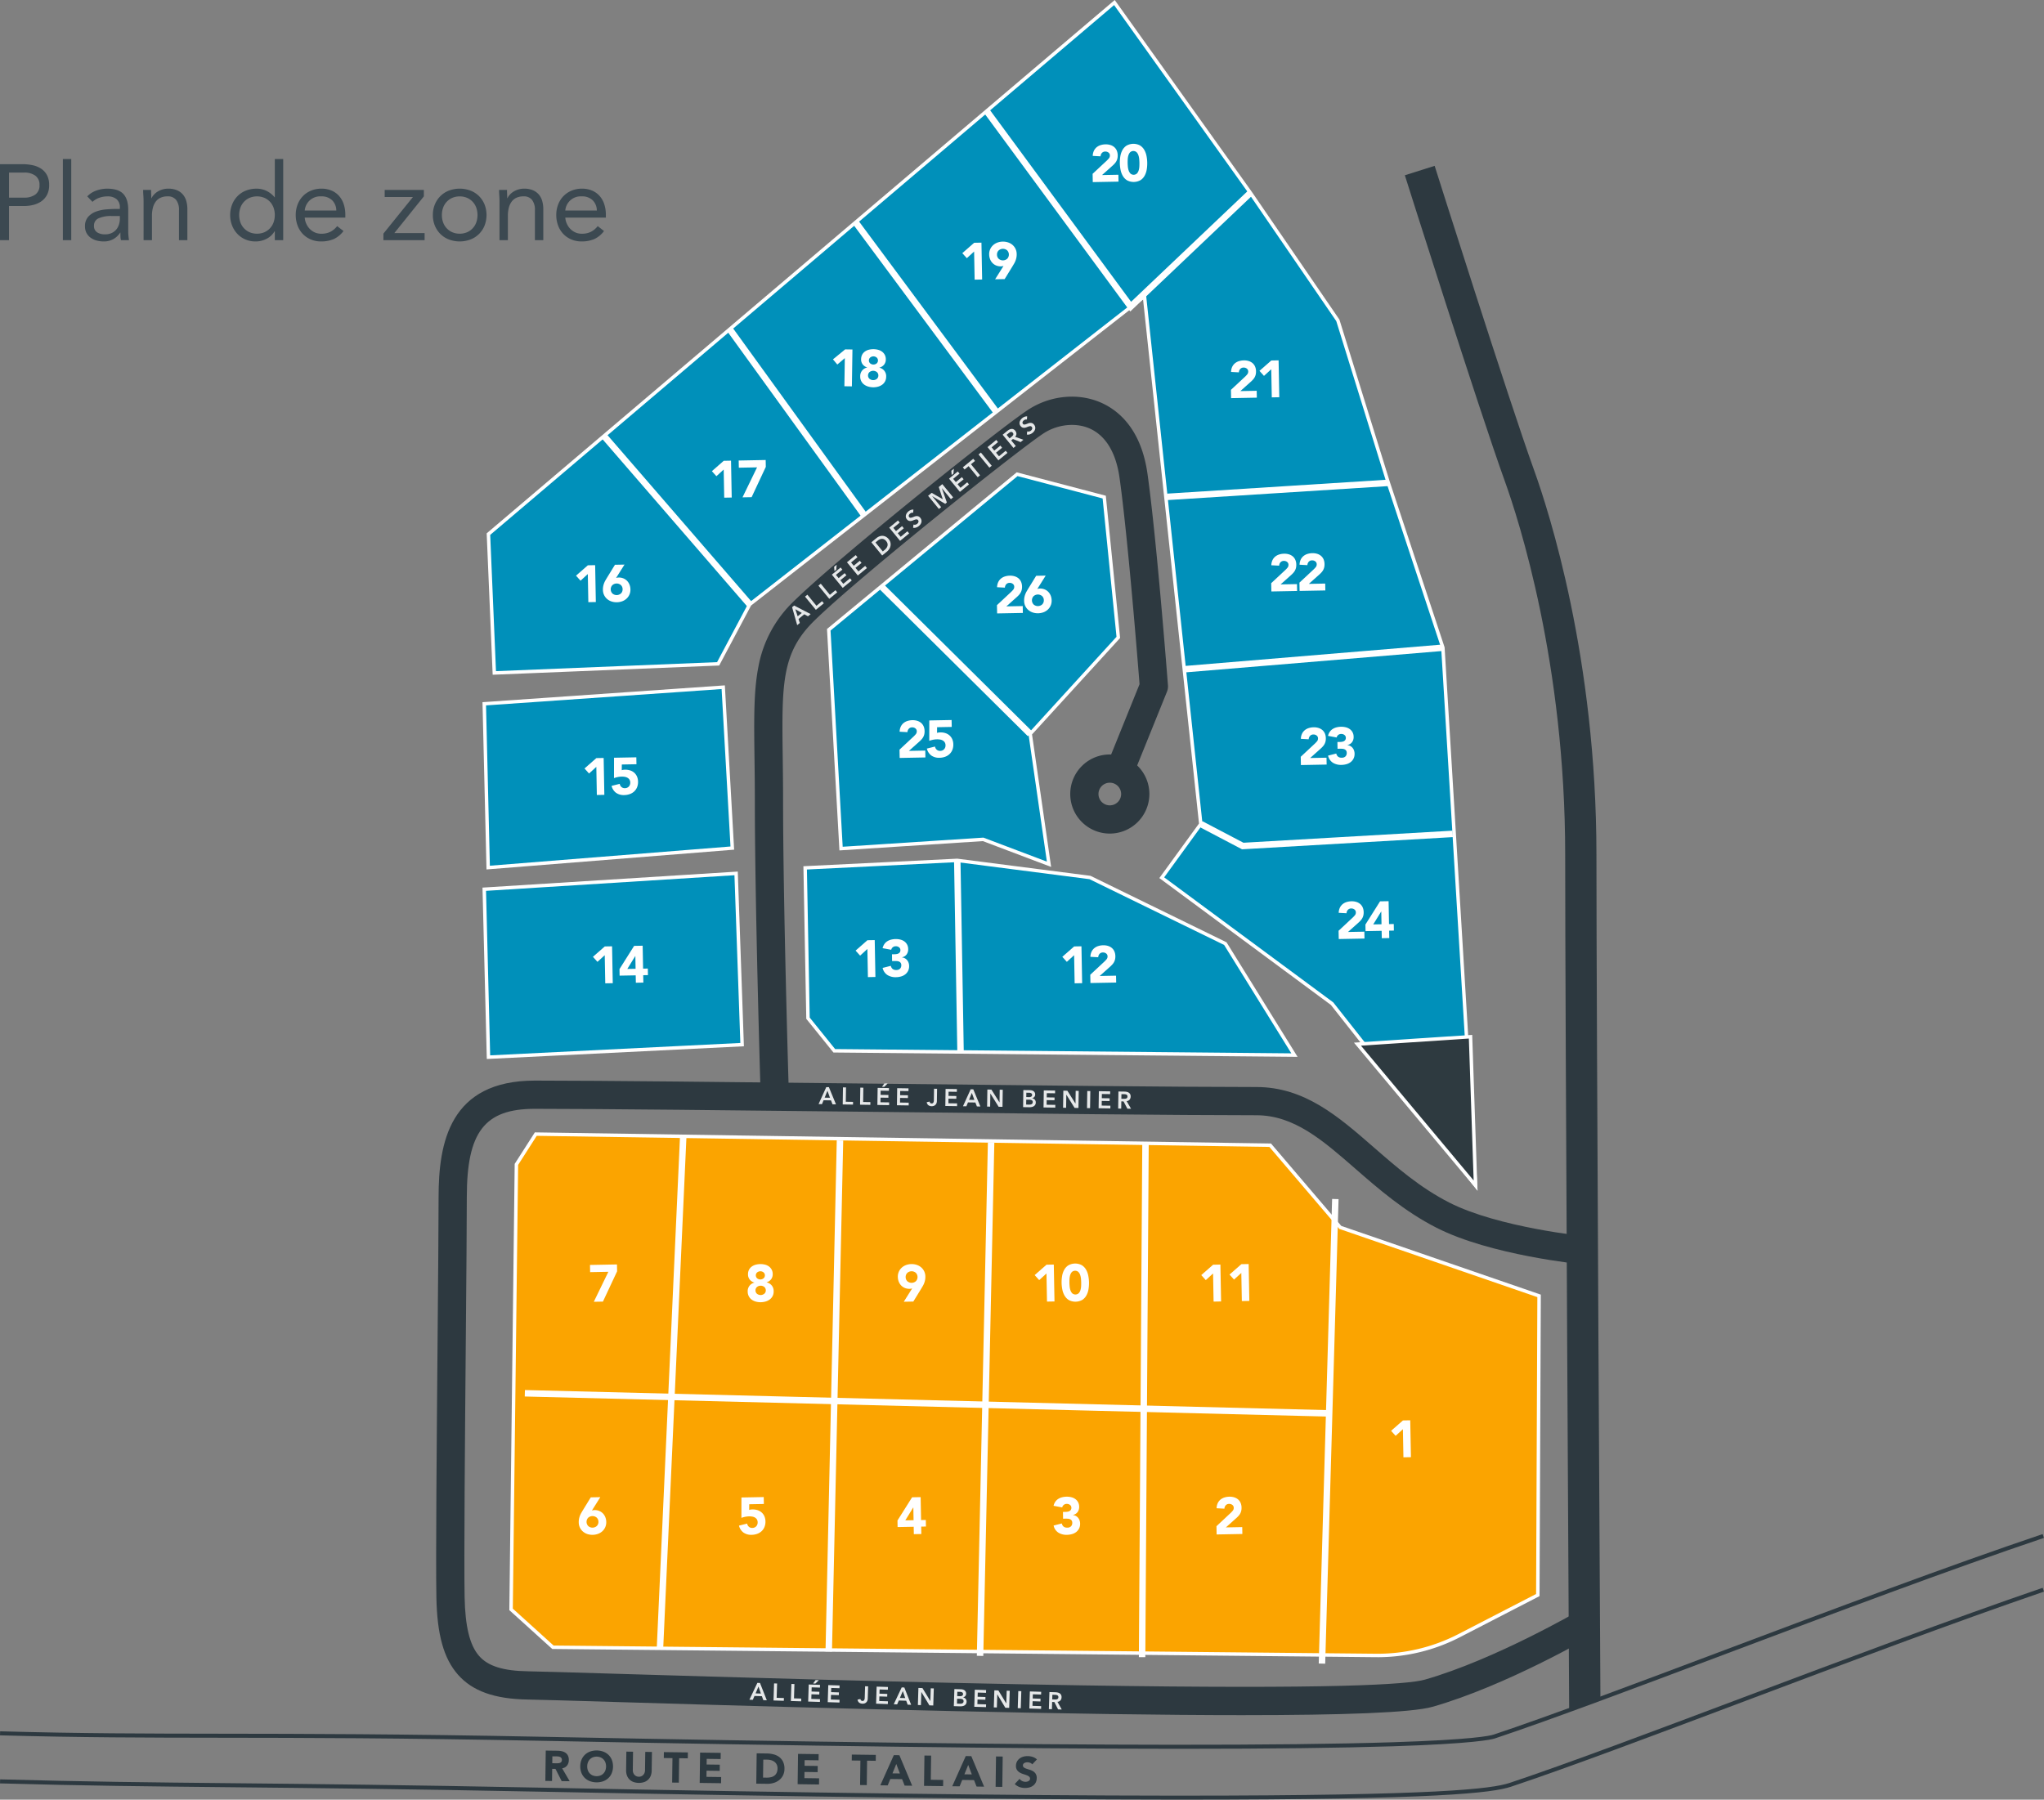 <?xml version="1.0" encoding="UTF-8"?>
<svg xmlns="http://www.w3.org/2000/svg" xmlns:xlink="http://www.w3.org/1999/xlink" width="700.622" height="616.996" viewBox="0 0 700.622 616.996">
  <rect x="0" y="0" width="700.622" height="616.996" fill="#808080" stroke="none"/>
  <defs>
    <clipPath id="clip-path">
      <rect id="Rectangle_131" data-name="Rectangle 131" width="700.622" height="616.996" fill="none"></rect>
    </clipPath>
    <clipPath id="clip-path-2">
      <rect id="Rectangle_3" data-name="Rectangle 3" width="207.665" height="28.248" fill="none"></rect>
    </clipPath>
  </defs>
  <g id="Groupe_21" data-name="Groupe 21" transform="translate(-329.857 -787.976)">
    <g id="Groupe_14" data-name="Groupe 14" transform="translate(329.857 787.976)">
      <path id="Tracé_559" data-name="Tracé 559" d="M605.494,185.387,820.06,3.139l46.621,65.25L896.644,112.1l17.3,55.715,18.708,56.515,11.194,184.359-49.187-62.333-58.369-43.175,13.379-18.4L830.361,103.818,695.052,209.479l-10.824,20.378-76.716,3.125Z" transform="translate(-438.071 -2.271)" fill="#0090ba"></path>
      <path id="Tracé_560" data-name="Tracé 560" d="M604.518,183.379,818.371,1.736l46.24,64.716,29.913,43.634,17.277,55.64,18.684,56.442,11.075,182.4-48.015-60.849-.049-.062-57.961-42.873L848.7,282.665,829.256,100.423,693.106,206.74l-.1.078-10.724,20.189L606.5,230.095ZM818.587,0,603.309,182.85l2.029,47.886.025.591,77.307-3.149.339-.014L693.935,207.6,828.3,102.67l19.172,179.668-13.59,18.695,58.778,43.478,50.309,63.755L931.663,222.019l0-.077L912.93,165.364l-17.3-55.715-.027-.085L865.582,65.773Z" transform="translate(-436.491 0.001)" fill="#fff"></path>
      <path id="Tracé_561" data-name="Tracé 561" d="M600.312,857.747l1.344,56.157,83.68-6.685-3.114-55.152Z" transform="translate(-434.322 -616.464)" fill="#0090ba"></path>
      <path id="Tracé_562" data-name="Tracé 562" d="M599.492,912.89,598.12,855.54l83.074-5.761,3.18,56.33-.577.046Zm-.16-56.246,1.315,54.965,82.479-6.59-3.047-53.975Z" transform="translate(-432.736 -614.81)" fill="#fff"></path>
      <path id="Tracé_563" data-name="Tracé 563" d="M600.312,1088.351l1.446,57.58,86.939-4.306-2.057-58.7Z" transform="translate(-434.322 -783.486)" fill="#0090ba"></path>
      <path id="Tracé_564" data-name="Tracé 564" d="M599.593,1144.9l-1.476-58.757,87.507-5.5,2.1,59.9Zm-.262-57.646,1.417,56.4,85.75-4.247-2.015-57.511Z" transform="translate(-432.734 -781.838)" fill="#fff"></path>
      <path id="Tracé_565" data-name="Tracé 565" d="M1027.391,641.3l64.563-53.333,29.849,7.844,4.828,48.1-30.2,33.072,6.446,44.711-22.577-8.541-48.7,3.158Z" transform="translate(-743.311 -425.392)" fill="#0090ba"></path>
      <path id="Tracé_566" data-name="Tracé 566" d="M1102.015,720.908l-23.4-8.852-49.164,3.189-4.264-75.911.231-.19,64.8-53.526,30.541,8.026,4.9,48.776-30.189,33.06ZM1078.8,710.858l21.757,8.231-6.343-43.994.189-.207,30.021-32.877-4.761-47.431-29.158-7.662-64.1,52.948,4.164,74.119Z" transform="translate(-741.719 -423.691)" fill="#fff"></path>
      <path id="Tracé_567" data-name="Tracé 567" d="M998.12,1069.35l.97,51.539,9.013,11.175,157.731,1.476-23.7-38.222-46.38-22.664-45.5-5.868Z" transform="translate(-722.134 -771.813)" fill="#0090ba"></path>
      <path id="Tracé_568" data-name="Tracé 568" d="M1165.328,1132.588l-1.076-.01L1006.24,1131.1l-9.317-11.551-.985-52.316,52.763-2.594,45.652,5.887.088.043,46.533,22.739.09.145Zm-158.517-2.668,156.375,1.463-23.039-37.162-46.139-22.546-45.354-5.849-51.51,2.533.956,50.761Z" transform="translate(-720.556 -770.258)" fill="#fff"></path>
      <path id="Tracé_569" data-name="Tracé 569" d="M1682.769,1287.956l38.758-2.558,1.722,50.995Z" transform="translate(-1217.473 -929.977)" fill="#2e3a40"></path>
      <path id="Tracé_570" data-name="Tracé 570" d="M1720.754,1336.442l-42.333-50.653,40.532-2.675Zm-39.929-49.624,38.628,46.22-1.644-48.661Z" transform="translate(-1214.328 -928.325)" fill="#fff"></path>
      <rect id="Rectangle_114" data-name="Rectangle 114" width="2.212" height="71.389" transform="matrix(0.704, -0.71, 0.71, 0.704, 301.626, 202.141)" fill="#fff"></rect>
      <rect id="Rectangle_115" data-name="Rectangle 115" width="2.212" height="76.076" transform="matrix(0.756, -0.654, 0.654, 0.756, 206.365, 150.403)" fill="#fff"></rect>
      <rect id="Rectangle_116" data-name="Rectangle 116" width="2.212" height="78.551" transform="translate(249.341 113.675) rotate(-35.874)" fill="#fff"></rect>
      <rect id="Rectangle_117" data-name="Rectangle 117" width="2.212" height="80.397" transform="matrix(0.803, -0.596, 0.596, 0.803, 292.557, 77.099)" fill="#fff"></rect>
      <path id="Tracé_571" data-name="Tracé 571" d="M1270.368,205.188l-49.96-67.881,1.782-1.311,48.473,65.86,40.143-38.148,1.524,1.6Z" transform="translate(-882.958 -98.391)" fill="#fff"></path>
      <rect id="Rectangle_118" data-name="Rectangle 118" width="75.993" height="2.212" transform="translate(399.963 169.245) rotate(-3.627)" fill="#fff"></rect>
      <rect id="Rectangle_119" data-name="Rectangle 119" width="88.901" height="2.212" transform="translate(405.896 228.336) rotate(-4.761)" fill="#fff"></rect>
      <path id="Tracé_572" data-name="Tracé 572" d="M1501.36,1027.791l-14.649-7.69,1.028-1.958,14.106,7.4,71.66-4.138.128,2.208Z" transform="translate(-1075.627 -736.62)" fill="#fff"></path>
      <rect id="Rectangle_120" data-name="Rectangle 120" width="2.212" height="65.349" transform="translate(327.017 294.992) rotate(-0.979)" fill="#fff"></rect>
      <path id="Tracé_573" data-name="Tracé 573" d="M1320.939,1176.356l-2.494,2.28-1.551-1.722,4.06-3.56,2.5-.047.238,12.644-2.572.048Z" transform="translate(-952.765 -848.881)" fill="#fff"></path>
      <g id="Groupe_18" data-name="Groupe 18" transform="translate(0 0)">
        <g id="Groupe_17" data-name="Groupe 17" clip-path="url(#clip-path)">
          <path id="Tracé_574" data-name="Tracé 574" d="M1351.557,1182.128l4.828-4.5a9.306,9.306,0,0,0,.736-.782,1.474,1.474,0,0,0,.356-1.008,1.214,1.214,0,0,0-.483-1,1.708,1.708,0,0,0-1.1-.346,1.5,1.5,0,0,0-1.161.486,1.872,1.872,0,0,0-.452,1.152l-2.683-.146a4.362,4.362,0,0,1,.379-1.713,3.6,3.6,0,0,1,.924-1.224,4,4,0,0,1,1.371-.749,5.905,5.905,0,0,1,1.719-.273,5.213,5.213,0,0,1,1.612.211,3.754,3.754,0,0,1,1.318.69,3.257,3.257,0,0,1,.888,1.171,4.115,4.115,0,0,1,.344,1.655,4.45,4.45,0,0,1-.1,1.1,3.741,3.741,0,0,1-.332.9,4.078,4.078,0,0,1-.513.751,8.573,8.573,0,0,1-.648.673l-3.778,3.376,5.608-.105.045,2.357-8.823.166Z" transform="translate(-977.844 -847.95)" fill="#fff"></path>
          <path id="Tracé_575" data-name="Tracé 575" d="M1064.666,1168.653l-2.494,2.28-1.551-1.722,4.06-3.56,2.5-.047.238,12.645-2.572.049Z" transform="translate(-767.353 -843.307)" fill="#fff"></path>
          <path id="Tracé_576" data-name="Tracé 576" d="M1097.318,1169.562l.875-.017a4.842,4.842,0,0,0,.732-.067,2.093,2.093,0,0,0,.648-.217,1.217,1.217,0,0,0,.465-.438,1.315,1.315,0,0,0,.165-.727,1.177,1.177,0,0,0-.473-.938,1.7,1.7,0,0,0-1.123-.354,1.576,1.576,0,0,0-1.03.358,1.557,1.557,0,0,0-.52.85l-2.958-.552a4.063,4.063,0,0,1,.616-1.414,3.541,3.541,0,0,1,1-.957,4.49,4.49,0,0,1,1.3-.552,6.661,6.661,0,0,1,1.524-.2,6.312,6.312,0,0,1,1.62.175,3.974,3.974,0,0,1,1.378.617,3.223,3.223,0,0,1,.958,1.081,3.329,3.329,0,0,1,.378,1.565,2.959,2.959,0,0,1-.52,1.814,2.539,2.539,0,0,1-1.589.995v.054a2.507,2.507,0,0,1,1.016.32,2.747,2.747,0,0,1,.753.646,2.9,2.9,0,0,1,.481.885,3.426,3.426,0,0,1,.181,1.05,3.606,3.606,0,0,1-.335,1.668,3.475,3.475,0,0,1-.96,1.206,4.2,4.2,0,0,1-1.433.733,6.508,6.508,0,0,1-1.755.266,5.282,5.282,0,0,1-2.935-.731,3.815,3.815,0,0,1-1.663-2.452l2.809-.714a1.921,1.921,0,0,0,.6,1.061,1.883,1.883,0,0,0,1.3.369,1.68,1.68,0,0,0,1.286-.48,1.658,1.658,0,0,0,.4-1.178,1.352,1.352,0,0,0-.239-.826,1.335,1.335,0,0,0-.589-.427,2.585,2.585,0,0,0-.807-.154q-.447-.018-.894-.01l-.625.012Z" transform="translate(-791.573 -842.392)" fill="#fff"></path>
          <path id="Tracé_577" data-name="Tracé 577" d="M739.075,1176.363l-2.494,2.28-1.551-1.721,4.06-3.561,2.5-.047.238,12.644-2.572.048Z" transform="translate(-531.79 -848.885)" fill="#fff"></path>
          <path id="Tracé_578" data-name="Tracé 578" d="M773.507,1182.757l-5.518.1-.042-2.25,5.013-7.956,2.929-.055.148,7.858,1.625-.03.042,2.25-1.625.031.048,2.536-2.572.048Zm-.124-6.608h-.036l-2.722,4.411,2.84-.053Z" transform="translate(-555.604 -848.369)" fill="#fff"></path>
          <path id="Tracé_579" data-name="Tracé 579" d="M728.648,942.845l-2.494,2.28L724.6,943.4l4.06-3.561,2.5-.047.238,12.645-2.572.048Z" transform="translate(-524.246 -679.936)" fill="#fff"></path>
          <path id="Tracé_580" data-name="Tracé 580" d="M766.681,941.391l-5.019.095-.017,1.948a3.545,3.545,0,0,1,1.123-.164,5.256,5.256,0,0,1,1.773.252,3.925,3.925,0,0,1,1.4.8,3.765,3.765,0,0,1,.927,1.3,4.515,4.515,0,0,1,.354,1.735,4.745,4.745,0,0,1-.33,1.918,4.086,4.086,0,0,1-.982,1.439,4.35,4.35,0,0,1-1.511.912,5.869,5.869,0,0,1-1.914.34,4.559,4.559,0,0,1-2.765-.752,4.113,4.113,0,0,1-1.564-2.4l2.792-.7a1.807,1.807,0,0,0,.592,1.088,1.663,1.663,0,0,0,1.169.4,1.8,1.8,0,0,0,1.356-.562,1.892,1.892,0,0,0,.483-1.367,1.863,1.863,0,0,0-.278-1.022,1.951,1.951,0,0,0-.691-.63,2.839,2.839,0,0,0-.944-.313,6.1,6.1,0,0,0-1.037-.07,7.282,7.282,0,0,0-1.328.15,9.211,9.211,0,0,0-1.289.364l.012-6.986,7.644-.144Z" transform="translate(-548.521 -679.385)" fill="#fff"></path>
          <path id="Tracé_581" data-name="Tracé 581" d="M718.095,703.775l-2.494,2.28-1.551-1.722,4.06-3.56,2.5-.047.238,12.645-2.572.048Z" transform="translate(-516.611 -506.971)" fill="#fff"></path>
          <path id="Tracé_582" data-name="Tracé 582" d="M751.91,704.616c.142-.038.284-.071.427-.1a2.72,2.72,0,0,1,.445-.044,4.005,4.005,0,0,1,1.632.291,3.76,3.76,0,0,1,1.266.852,3.92,3.92,0,0,1,.828,1.3,4.554,4.554,0,0,1,.316,1.611,4.123,4.123,0,0,1-1.307,3.169,4.487,4.487,0,0,1-1.483.912,5.645,5.645,0,0,1-3.706.07,4.5,4.5,0,0,1-1.508-.856A4.124,4.124,0,0,1,747.4,708.7a5.739,5.739,0,0,1,.1-1.244,6.494,6.494,0,0,1,.31-1.069,6.822,6.822,0,0,1,.465-.964q.268-.461.562-.949l2.687-4.374,3.268-.062Zm2.234,3.853a1.925,1.925,0,0,0-.589-1.409,2.211,2.211,0,0,0-2.947.055,2.073,2.073,0,0,0,.053,2.84,2.211,2.211,0,0,0,2.947-.056,1.927,1.927,0,0,0,.536-1.43" transform="translate(-540.735 -506.475)" fill="#fff"></path>
          <path id="Tracé_583" data-name="Tracé 583" d="M886.538,574.21l-2.494,2.28-1.551-1.722,4.06-3.56,2.5-.047.238,12.644-2.572.048Z" transform="translate(-638.479 -413.231)" fill="#fff"></path>
          <path id="Tracé_584" data-name="Tracé 584" d="M922.01,572.874l-6.251.118-.046-2.464,9.251-.174.044,2.357-4.86,10.383-3.125.059Z" transform="translate(-662.513 -412.646)" fill="#fff"></path>
          <path id="Tracé_585" data-name="Tracé 585" d="M1036.65,436.191l-2.57,2.195-1.492-1.773,4.178-3.421,2.5.037-.189,12.645-2.572-.038Z" transform="translate(-747.072 -313.411)" fill="#fff"></path>
          <path id="Tracé_586" data-name="Tracé 586" d="M1066.687,436.362a3.333,3.333,0,0,1,.353-1.522,3.109,3.109,0,0,1,.927-1.076,4,4,0,0,1,1.358-.632,6.408,6.408,0,0,1,3.286.049,3.9,3.9,0,0,1,1.329.672,3.229,3.229,0,0,1,.895,1.1,3.269,3.269,0,0,1,.316,1.532,2.814,2.814,0,0,1-.589,1.76,3.005,3.005,0,0,1-1.6,1.012v.036a2.965,2.965,0,0,1,2.312,3.107,3.415,3.415,0,0,1-.39,1.6,3.351,3.351,0,0,1-1,1.137,4.432,4.432,0,0,1-1.43.666,6.184,6.184,0,0,1-3.358-.05,4.429,4.429,0,0,1-1.41-.709,3.347,3.347,0,0,1-.965-1.167,3.4,3.4,0,0,1-.342-1.613,2.965,2.965,0,0,1,2.4-3.037V439.2a3,3,0,0,1-1.565-1.06,2.815,2.815,0,0,1-.536-1.777m2.382,5.574a1.5,1.5,0,0,0,.466,1.132,2.013,2.013,0,0,0,2.572.038,1.5,1.5,0,0,0,.5-1.118,1.525,1.525,0,0,0-.464-1.15,2.013,2.013,0,0,0-2.572-.039,1.525,1.525,0,0,0-.5,1.136m.292-5.159a1.335,1.335,0,0,0,.414,1.007,1.748,1.748,0,0,0,2.251.034,1.333,1.333,0,0,0,.443-.994,1.314,1.314,0,0,0-.414-.989,1.747,1.747,0,0,0-2.25-.033,1.314,1.314,0,0,0-.443.976" transform="translate(-771.522 -313.23)" fill="#fff"></path>
          <path id="Tracé_587" data-name="Tracé 587" d="M1196.966,303.892l-2.494,2.28-1.551-1.722,4.061-3.56,2.5-.047.238,12.644-2.572.048Z" transform="translate(-863.071 -217.658)" fill="#fff"></path>
          <path id="Tracé_588" data-name="Tracé 588" d="M1231.142,307.908c-.142.038-.284.071-.427.1a2.685,2.685,0,0,1-.445.044,4,4,0,0,1-1.632-.291,3.753,3.753,0,0,1-1.267-.852,3.913,3.913,0,0,1-.828-1.3,4.551,4.551,0,0,1-.316-1.611,4.122,4.122,0,0,1,1.307-3.169,4.517,4.517,0,0,1,1.474-.912,5.645,5.645,0,0,1,3.706-.07,4.484,4.484,0,0,1,1.517.856,4.123,4.123,0,0,1,1.425,3.117,5.743,5.743,0,0,1-.1,1.244,6.492,6.492,0,0,1-.311,1.069,6.8,6.8,0,0,1-.464.965q-.268.461-.563.948l-2.687,4.374-3.268.062Zm-2.234-3.853a1.924,1.924,0,0,0,.589,1.409,2.211,2.211,0,0,0,2.947-.055,2.073,2.073,0,0,0-.053-2.84,2.211,2.211,0,0,0-2.947.056,1.925,1.925,0,0,0-.536,1.43" transform="translate(-887.167 -216.735)" fill="#fff"></path>
          <path id="Tracé_589" data-name="Tracé 589" d="M1354.46,189.064l4.829-4.5a9.352,9.352,0,0,0,.736-.782,1.474,1.474,0,0,0,.356-1.007,1.215,1.215,0,0,0-.483-1,1.709,1.709,0,0,0-1.1-.345,1.5,1.5,0,0,0-1.161.486,1.873,1.873,0,0,0-.452,1.152l-2.683-.146a4.355,4.355,0,0,1,.379-1.713,3.589,3.589,0,0,1,.923-1.223,3.991,3.991,0,0,1,1.371-.75,5.917,5.917,0,0,1,1.719-.273,5.222,5.222,0,0,1,1.612.211,3.75,3.75,0,0,1,1.318.69,3.259,3.259,0,0,1,.888,1.171,4.115,4.115,0,0,1,.344,1.655,4.45,4.45,0,0,1-.1,1.1,3.747,3.747,0,0,1-.331.9,4.087,4.087,0,0,1-.513.751,8.671,8.671,0,0,1-.648.673l-3.778,3.376,5.608-.105.044,2.357-8.823.166Z" transform="translate(-979.944 -129.474)" fill="#fff"></path>
          <path id="Tracé_590" data-name="Tracé 590" d="M1388.193,184.939a13.073,13.073,0,0,1,.162-2.29,6.712,6.712,0,0,1,.693-2.121,4.362,4.362,0,0,1,1.409-1.572,4.8,4.8,0,0,1,4.643-.087,4.361,4.361,0,0,1,1.467,1.518,6.7,6.7,0,0,1,.772,2.094,12.816,12.816,0,0,1,.086,4.572,6.7,6.7,0,0,1-.693,2.121,4.351,4.351,0,0,1-1.409,1.572,4.8,4.8,0,0,1-4.643.087,4.357,4.357,0,0,1-1.467-1.518,6.688,6.688,0,0,1-.772-2.094,13.048,13.048,0,0,1-.248-2.282m2.679-.051q.009.5.067,1.2a5.843,5.843,0,0,0,.266,1.335,2.849,2.849,0,0,0,.619,1.078,1.652,1.652,0,0,0,2.259-.043,2.78,2.78,0,0,0,.587-1.1,5.874,5.874,0,0,0,.216-1.344q.031-.7.022-1.2t-.067-1.2a5.857,5.857,0,0,0-.266-1.335,2.787,2.787,0,0,0-.628-1.078,1.653,1.653,0,0,0-2.259.043,2.85,2.85,0,0,0-.578,1.1,5.841,5.841,0,0,0-.216,1.344q-.031.7-.022,1.2" transform="translate(-1004.348 -129.008)" fill="#fff"></path>
          <path id="Tracé_591" data-name="Tracé 591" d="M1525.932,456.926l4.828-4.5a9.267,9.267,0,0,0,.736-.782,1.472,1.472,0,0,0,.356-1.007,1.215,1.215,0,0,0-.484-1,1.71,1.71,0,0,0-1.1-.346,1.5,1.5,0,0,0-1.161.486,1.872,1.872,0,0,0-.452,1.152l-2.683-.146a4.365,4.365,0,0,1,.378-1.714,3.59,3.59,0,0,1,.924-1.223,3.98,3.98,0,0,1,1.371-.749,5.913,5.913,0,0,1,1.719-.273,5.225,5.225,0,0,1,1.612.211,3.749,3.749,0,0,1,1.318.69,3.256,3.256,0,0,1,.888,1.171,4.113,4.113,0,0,1,.344,1.655,4.48,4.48,0,0,1-.1,1.1,3.743,3.743,0,0,1-.332.9,4.088,4.088,0,0,1-.513.751,8.668,8.668,0,0,1-.649.673l-3.777,3.376,5.608-.105.045,2.357-8.823.166Z" transform="translate(-1104.003 -323.27)" fill="#fff"></path>
          <path id="Tracé_592" data-name="Tracé 592" d="M1565.329,449.837l-2.494,2.28-1.551-1.722,4.06-3.56,2.5-.047.238,12.644-2.572.048Z" transform="translate(-1129.58 -323.248)" fill="#fff"></path>
          <path id="Tracé_593" data-name="Tracé 593" d="M1575.842,696.619l4.829-4.5a9.206,9.206,0,0,0,.736-.782,1.474,1.474,0,0,0,.356-1.007,1.216,1.216,0,0,0-.483-1,1.714,1.714,0,0,0-1.1-.346,1.5,1.5,0,0,0-1.161.487,1.872,1.872,0,0,0-.452,1.152l-2.683-.146a4.359,4.359,0,0,1,.379-1.713,3.6,3.6,0,0,1,.924-1.224,3.989,3.989,0,0,1,1.371-.749,5.9,5.9,0,0,1,1.719-.273,5.222,5.222,0,0,1,1.612.21,3.752,3.752,0,0,1,1.318.69,3.255,3.255,0,0,1,.888,1.172,4.108,4.108,0,0,1,.344,1.655,4.48,4.48,0,0,1-.1,1.1,3.748,3.748,0,0,1-.332.9,4.077,4.077,0,0,1-.513.751,8.68,8.68,0,0,1-.648.673l-3.778,3.376,5.608-.106.045,2.358-8.823.166Z" transform="translate(-1140.112 -496.687)" fill="#fff"></path>
          <path id="Tracé_594" data-name="Tracé 594" d="M1610.85,695.96l4.829-4.5a9.358,9.358,0,0,0,.735-.782,1.475,1.475,0,0,0,.356-1.007,1.215,1.215,0,0,0-.484-1,1.712,1.712,0,0,0-1.1-.346,1.5,1.5,0,0,0-1.161.486,1.873,1.873,0,0,0-.452,1.152l-2.683-.146a4.359,4.359,0,0,1,.379-1.714,3.589,3.589,0,0,1,.924-1.223,3.988,3.988,0,0,1,1.371-.749,5.916,5.916,0,0,1,1.719-.273,5.233,5.233,0,0,1,1.612.211,3.753,3.753,0,0,1,1.318.69,3.251,3.251,0,0,1,.888,1.171,4.112,4.112,0,0,1,.344,1.655,4.481,4.481,0,0,1-.1,1.1,3.751,3.751,0,0,1-.332.9,4.074,4.074,0,0,1-.513.751,8.632,8.632,0,0,1-.649.673l-3.777,3.376,5.608-.106.045,2.357-8.823.166Z" transform="translate(-1165.44 -496.21)" fill="#fff"></path>
          <path id="Tracé_595" data-name="Tracé 595" d="M1612.465,911.855l4.828-4.5a9.286,9.286,0,0,0,.736-.782,1.474,1.474,0,0,0,.356-1.008,1.215,1.215,0,0,0-.483-1,1.71,1.71,0,0,0-1.1-.346,1.5,1.5,0,0,0-1.161.487,1.872,1.872,0,0,0-.452,1.152l-2.683-.146a4.36,4.36,0,0,1,.379-1.714,3.59,3.59,0,0,1,.924-1.223,3.984,3.984,0,0,1,1.371-.749,5.912,5.912,0,0,1,1.719-.274,5.225,5.225,0,0,1,1.612.211,3.748,3.748,0,0,1,1.317.69,3.263,3.263,0,0,1,.889,1.171,4.119,4.119,0,0,1,.344,1.655,4.465,4.465,0,0,1-.1,1.1,3.737,3.737,0,0,1-.332.9,4.066,4.066,0,0,1-.513.751,8.666,8.666,0,0,1-.648.674l-3.778,3.376,5.608-.106.045,2.357-8.823.166Z" transform="translate(-1166.609 -652.408)" fill="#fff"></path>
          <path id="Tracé_596" data-name="Tracé 596" d="M1649.507,906.333l.875-.017a4.93,4.93,0,0,0,.732-.068,2.087,2.087,0,0,0,.648-.217,1.217,1.217,0,0,0,.465-.438,1.318,1.318,0,0,0,.165-.727,1.177,1.177,0,0,0-.473-.938,1.7,1.7,0,0,0-1.123-.354,1.574,1.574,0,0,0-1.03.359,1.556,1.556,0,0,0-.52.85l-2.958-.552a4.056,4.056,0,0,1,.617-1.414,3.545,3.545,0,0,1,1-.957,4.5,4.5,0,0,1,1.3-.551,6.669,6.669,0,0,1,1.524-.2,6.311,6.311,0,0,1,1.62.175,3.97,3.97,0,0,1,1.378.617,3.221,3.221,0,0,1,.958,1.081,3.33,3.33,0,0,1,.378,1.565,2.959,2.959,0,0,1-.519,1.814,2.538,2.538,0,0,1-1.589.995v.054a2.51,2.51,0,0,1,1.016.32,2.744,2.744,0,0,1,.754.647,2.912,2.912,0,0,1,.481.884,3.431,3.431,0,0,1,.181,1.051,3.6,3.6,0,0,1-.335,1.668,3.474,3.474,0,0,1-.96,1.206,4.211,4.211,0,0,1-1.434.732,6.517,6.517,0,0,1-1.754.265,5.282,5.282,0,0,1-2.935-.731,3.815,3.815,0,0,1-1.663-2.452l2.809-.714a1.921,1.921,0,0,0,.6,1.061,1.884,1.884,0,0,0,1.3.369,1.68,1.68,0,0,0,1.286-.48,1.659,1.659,0,0,0,.4-1.178,1.351,1.351,0,0,0-.239-.826,1.332,1.332,0,0,0-.588-.426,2.569,2.569,0,0,0-.807-.155q-.447-.018-.893-.01l-.625.012Z" transform="translate(-1191.079 -651.947)" fill="#fff"></path>
          <path id="Tracé_597" data-name="Tracé 597" d="M1659.372,1127.578l4.829-4.5a9.268,9.268,0,0,0,.736-.782,1.473,1.473,0,0,0,.356-1.008,1.214,1.214,0,0,0-.483-1,1.709,1.709,0,0,0-1.1-.346,1.5,1.5,0,0,0-1.161.486,1.871,1.871,0,0,0-.452,1.152l-2.683-.146a4.36,4.36,0,0,1,.379-1.714,3.59,3.59,0,0,1,.924-1.223,3.992,3.992,0,0,1,1.371-.749,5.9,5.9,0,0,1,1.719-.273,5.207,5.207,0,0,1,1.611.211,3.752,3.752,0,0,1,1.318.69,3.251,3.251,0,0,1,.888,1.172,4.112,4.112,0,0,1,.344,1.655,4.465,4.465,0,0,1-.1,1.1,3.747,3.747,0,0,1-.332.9,4.09,4.09,0,0,1-.513.751,8.725,8.725,0,0,1-.648.673L1662.6,1128l5.608-.105.045,2.357-8.823.166Z" transform="translate(-1200.546 -808.483)" fill="#fff"></path>
          <path id="Tracé_598" data-name="Tracé 598" d="M1698.194,1127.542l-5.519.1-.042-2.25,5.014-7.956,2.929-.055.148,7.858,1.625-.031.042,2.25-1.625.031.048,2.536-2.572.048Zm-.124-6.608h-.036l-2.722,4.411,2.84-.053Z" transform="translate(-1224.61 -808.421)" fill="#fff"></path>
          <path id="Tracé_599" data-name="Tracé 599" d="M1115.074,903.025l4.828-4.5a9.191,9.191,0,0,0,.735-.782,1.47,1.47,0,0,0,.356-1.007,1.214,1.214,0,0,0-.483-1,1.707,1.707,0,0,0-1.1-.345,1.494,1.494,0,0,0-1.161.486,1.871,1.871,0,0,0-.452,1.152l-2.683-.146a4.353,4.353,0,0,1,.379-1.713,3.579,3.579,0,0,1,.924-1.224,3.984,3.984,0,0,1,1.37-.749,5.905,5.905,0,0,1,1.719-.273,5.214,5.214,0,0,1,1.612.211,3.753,3.753,0,0,1,1.318.69,3.253,3.253,0,0,1,.888,1.171,4.117,4.117,0,0,1,.344,1.655,4.464,4.464,0,0,1-.1,1.1,3.763,3.763,0,0,1-.331.9,4.09,4.09,0,0,1-.513.751,8.668,8.668,0,0,1-.649.673l-3.777,3.376,5.608-.106.045,2.357-8.823.167Z" transform="translate(-806.749 -646.02)" fill="#fff"></path>
          <path id="Tracé_600" data-name="Tracé 600" d="M1157.5,895.141l-5.019.095-.017,1.948a3.546,3.546,0,0,1,1.123-.164,5.254,5.254,0,0,1,1.773.252,3.922,3.922,0,0,1,1.4.8,3.765,3.765,0,0,1,.927,1.3,4.513,4.513,0,0,1,.354,1.735,4.745,4.745,0,0,1-.33,1.918,4.091,4.091,0,0,1-.982,1.439,4.355,4.355,0,0,1-1.511.913,5.868,5.868,0,0,1-1.914.34,4.556,4.556,0,0,1-2.765-.752,4.112,4.112,0,0,1-1.564-2.4l2.792-.7a1.806,1.806,0,0,0,.592,1.087,1.664,1.664,0,0,0,1.168.4,1.8,1.8,0,0,0,1.356-.562,1.891,1.891,0,0,0,.483-1.367,1.864,1.864,0,0,0-.278-1.022,1.952,1.952,0,0,0-.691-.63,2.833,2.833,0,0,0-.944-.312,6.1,6.1,0,0,0-1.037-.07,7.289,7.289,0,0,0-1.328.15,9.211,9.211,0,0,0-1.288.364l.011-6.986,7.644-.144Z" transform="translate(-831.274 -645.923)" fill="#fff"></path>
          <path id="Tracé_601" data-name="Tracé 601" d="M1235.873,723.851l4.829-4.5a9.292,9.292,0,0,0,.736-.782,1.473,1.473,0,0,0,.356-1.007,1.215,1.215,0,0,0-.483-1,1.71,1.71,0,0,0-1.1-.346,1.5,1.5,0,0,0-1.161.486,1.874,1.874,0,0,0-.452,1.152l-2.683-.146a4.363,4.363,0,0,1,.379-1.713,3.589,3.589,0,0,1,.924-1.224,3.991,3.991,0,0,1,1.37-.749,5.914,5.914,0,0,1,1.719-.273,5.232,5.232,0,0,1,1.612.211,3.76,3.76,0,0,1,1.318.69,3.252,3.252,0,0,1,.888,1.171,4.114,4.114,0,0,1,.344,1.655,4.474,4.474,0,0,1-.1,1.1,3.762,3.762,0,0,1-.331.9,4.086,4.086,0,0,1-.513.751,8.677,8.677,0,0,1-.649.673l-3.777,3.376,5.608-.105.045,2.357-8.823.166Z" transform="translate(-894.147 -516.389)" fill="#fff"></path>
          <path id="Tracé_602" data-name="Tracé 602" d="M1274.079,718.263q.214-.058.427-.1a2.714,2.714,0,0,1,.445-.044,4.006,4.006,0,0,1,1.632.291,3.762,3.762,0,0,1,1.266.852,3.93,3.93,0,0,1,.828,1.3,4.562,4.562,0,0,1,.316,1.611,4.121,4.121,0,0,1-1.307,3.169,4.488,4.488,0,0,1-1.484.912,5.649,5.649,0,0,1-3.706.07,4.5,4.5,0,0,1-1.508-.856,4.146,4.146,0,0,1-1.026-1.347,4.191,4.191,0,0,1-.4-1.77,5.724,5.724,0,0,1,.1-1.243,6.488,6.488,0,0,1,.31-1.069,6.778,6.778,0,0,1,.465-.965q.268-.46.562-.948l2.687-4.374,3.268-.062Zm2.234,3.853a1.923,1.923,0,0,0-.589-1.409,2.211,2.211,0,0,0-2.947.055,2.072,2.072,0,0,0,.053,2.84,2.212,2.212,0,0,0,2.947-.056,1.926,1.926,0,0,0,.536-1.43" transform="translate(-918.521 -516.348)" fill="#fff"></path>
          <path id="Tracé_603" data-name="Tracé 603" d="M405.123,2041.332h-3.615c-53.838-.039-126.314-.956-215.415-2.726-47.564-.945-78.9-1.26-106.542-1.538-28.237-.284-50.539-.508-79.551-1.317l.039-1.382c29,.809,51.3,1.033,79.526,1.316,27.648.278,58.985.593,106.556,1.539,89.092,1.77,161.559,2.687,215.388,2.726h3.614c87.96,0,106.249-2.336,112.354-4.372,19.162-6.388,48.789-17.537,80.157-29.341l.031-.012c33.662-12.667,71.814-27.024,102.508-37.533l.448,1.308c-30.674,10.5-68.817,24.855-102.469,37.519l-.032.012c-31.38,11.809-61.019,22.962-80.206,29.359-6.2,2.068-24.632,4.443-112.791,4.443" transform="translate(0 -1424.336)" fill="#2d3940"></path>
          <path id="Tracé_604" data-name="Tracé 604" d="M405.439,1975.688l-3.912,0c-53.744-.039-126.1-.955-215.073-2.723-49.649-.987-82.136-1.026-110.8-1.062-25.835-.032-48.147-.06-75.652-.825l.038-1.382c27.486.765,49.79.792,75.616.824,28.669.035,61.163.075,110.825,1.062,88.96,1.768,161.312,2.684,215.047,2.723,31.739.024,57.278-.263,75.9-.859,27.391-.876,33.355-2.224,34.531-2.616,18.855-6.286,48.343-17.383,79.562-29.13,35.914-13.515,76.619-28.833,108.636-39.622l.442,1.31c-31.994,10.781-72.688,26.1-108.591,39.606-31.232,11.753-60.731,22.853-79.611,29.148-1.221.407-7.346,1.8-34.924,2.687-17.866.571-42.089.861-72.035.861" transform="translate(-0.001 -1376.14)" fill="#2d3940"></path>
          <path id="Tracé_605" data-name="Tracé 605" d="M1797.849,735.069c-.014-2.358-1.37-236.475-1.37-293.291,0-65.6-15.859-114.657-20.72-128.131-8.856-24.547-33.985-103.994-34.238-104.793l10.215-3.23c.252.8,25.317,80.04,34.1,104.387,5.01,13.887,21.356,64.431,21.356,131.766,0,56.785,1.356,287.189,1.37,289.547Z" transform="translate(-1259.981 -148.767)" fill="#2d3940"></path>
          <path id="Tracé_606" data-name="Tracé 606" d="M817.437,1557.364c-54.945,0-136.288-2.134-215.573-4.514-15.108-.453-26.025-.781-29.787-.838-11.375-.172-18.987-2.893-23.955-8.564-4.852-5.538-7.122-13.689-7.362-26.429-.242-12.83.107-53.248.414-88.907.183-21.229.341-39.563.341-48.364,0-18.591,3.749-39.93,32.981-39.93,22.787,0,68.844.513,117.6,1.056,50.591.563,102.9,1.146,129.715,1.146,16.543,0,28.077,10.056,40.287,20.7,7.786,6.788,15.836,13.807,25.856,18.918,16.8,8.573,46.616,11.572,46.916,11.6l-.941,9.632c-1.295-.126-31.926-3.2-50.373-12.612-11.082-5.653-19.973-13.405-27.817-20.245-11.274-9.83-21.011-18.319-33.928-18.319-26.864,0-79.205-.583-129.823-1.146-48.733-.543-94.763-1.055-117.5-1.055-17.2,0-23.3,7.916-23.3,30.252,0,8.842-.158,27.2-.341,48.447-.292,33.835-.655,75.944-.416,88.642.191,10.156,1.769,16.585,4.965,20.234,3.076,3.511,8.264,5.135,16.822,5.265,3.834.058,14.78.387,29.931.841,38.086,1.143,101.83,3.057,159.6,3.975,86.879,1.381,112.023-.3,117.817-1.954,24.083-6.872,52.927-23.677,53.215-23.845l4.891,8.35c-1.22.715-30.174,17.589-55.451,24.8-7.2,2.053-31.006,2.86-64.787,2.86" transform="translate(-391.179 -969.349)" fill="#2d3940"></path>
          <path id="Tracé_607" data-name="Tracé 607" d="M676.183,2170.518l4.025.053a7.079,7.079,0,0,1,1.5.174,3.572,3.572,0,0,1,1.242.53,2.56,2.56,0,0,1,.839.981,3.282,3.282,0,0,1,.3,1.525,3.055,3.055,0,0,1-.6,1.865,2.581,2.581,0,0,1-1.688.955l2.587,4.427-2.747-.036-2.121-4.186-1.131-.015-.054,4.158-2.292-.03Zm2.236,4.335,1.352.018q.308,0,.654-.014a2.04,2.04,0,0,0,.627-.124,1.082,1.082,0,0,0,.467-.339,1.048,1.048,0,0,0,.192-.658,1.1,1.1,0,0,0-.153-.634,1.084,1.084,0,0,0-.406-.365,1.837,1.837,0,0,0-.571-.177,4.712,4.712,0,0,0-.631-.052l-1.5-.02Z" transform="translate(-489.116 -1570.356)" fill="#2d3940"></path>
          <path id="Tracé_608" data-name="Tracé 608" d="M719.329,2175.781a5.882,5.882,0,0,1,.448-2.257,4.969,4.969,0,0,1,1.191-1.711,5.153,5.153,0,0,1,1.792-1.071,6.807,6.807,0,0,1,4.5.059,5.149,5.149,0,0,1,1.763,1.118,4.96,4.96,0,0,1,1.145,1.742,6.32,6.32,0,0,1-.059,4.525,4.966,4.966,0,0,1-1.191,1.711,5.15,5.15,0,0,1-1.792,1.071,6.811,6.811,0,0,1-4.5-.059,5.151,5.151,0,0,1-1.763-1.118,4.961,4.961,0,0,1-1.145-1.742,5.874,5.874,0,0,1-.389-2.268m2.38.031a3.8,3.8,0,0,0,.21,1.347,3.077,3.077,0,0,0,.639,1.067,2.991,2.991,0,0,0,1.012.712,3.665,3.665,0,0,0,2.659.035,2.984,2.984,0,0,0,1.03-.685,3.08,3.08,0,0,0,.668-1.05,4.056,4.056,0,0,0,.035-2.681,3.074,3.074,0,0,0-.64-1.074,2.987,2.987,0,0,0-1.012-.711,3.663,3.663,0,0,0-2.659-.035,2.992,2.992,0,0,0-1.03.684,3.068,3.068,0,0,0-.667,1.057,3.819,3.819,0,0,0-.246,1.334" transform="translate(-520.43 -1570.263)" fill="#2d3940"></path>
          <path id="Tracé_609" data-name="Tracé 609" d="M784.9,2178.332a5.021,5.021,0,0,1-.3,1.7,3.749,3.749,0,0,1-.848,1.341,3.8,3.8,0,0,1-1.386.878,5.764,5.764,0,0,1-3.8-.05,3.8,3.8,0,0,1-1.362-.915,3.741,3.741,0,0,1-.812-1.362,5.024,5.024,0,0,1-.257-1.708l.084-6.391,2.292.03-.083,6.3a2.538,2.538,0,0,0,.143.9,2.138,2.138,0,0,0,.424.718,1.959,1.959,0,0,0,.663.479,2.1,2.1,0,0,0,.842.18,2.05,2.05,0,0,0,.84-.158,1.983,1.983,0,0,0,.667-.461,2.141,2.141,0,0,0,.443-.707,2.535,2.535,0,0,0,.166-.895l.083-6.3,2.292.03Z" transform="translate(-561.522 -1571.303)" fill="#2d3940"></path>
          <path id="Tracé_610" data-name="Tracé 610" d="M825.848,2174.5l-2.968-.039.026-2.028,8.227.108-.026,2.028-2.968-.039-.109,8.375-2.292-.03Z" transform="translate(-595.349 -1571.743)" fill="#2d3940"></path>
          <path id="Tracé_611" data-name="Tracé 611" d="M867.517,2173.023l7.067.093-.028,2.115-4.775-.062-.025,1.939,4.51.059-.027,2.116-4.511-.059-.028,2.115,5.039.066-.028,2.116-7.331-.1Z" transform="translate(-627.545 -1572.169)" fill="#2d3940"></path>
          <path id="Tracé_612" data-name="Tracé 612" d="M937.653,2173.941l3.438.045a9.822,9.822,0,0,1,2.369.31,5.43,5.43,0,0,1,1.95.929,4.434,4.434,0,0,1,1.308,1.641,5.443,5.443,0,0,1,.46,2.43,4.946,4.946,0,0,1-.507,2.219,4.778,4.778,0,0,1-1.306,1.6,5.684,5.684,0,0,1-1.879.967,7.239,7.239,0,0,1-2.223.309l-3.747-.049Zm2.184,8.316,1.19.016a6.423,6.423,0,0,0,1.479-.142,3.15,3.15,0,0,0,1.19-.521,2.572,2.572,0,0,0,.8-.974,3.488,3.488,0,0,0,.306-1.487,2.906,2.906,0,0,0-.269-1.333,2.657,2.657,0,0,0-.759-.943,3.384,3.384,0,0,0-1.131-.566,5.079,5.079,0,0,0-1.371-.2l-1.352-.018Z" transform="translate(-678.288 -1572.833)" fill="#2d3940"></path>
          <path id="Tracé_613" data-name="Tracé 613" d="M988.927,2174.612l7.067.093-.028,2.116-4.775-.062-.025,1.939,4.51.059-.027,2.116-4.51-.059-.028,2.115,5.039.066-.028,2.116-7.331-.1Z" transform="translate(-715.385 -1573.318)" fill="#2d3940"></path>
          <path id="Tracé_614" data-name="Tracé 614" d="M1058.839,2177.551l-2.968-.039.026-2.028,8.227.108-.026,2.028-2.968-.039-.109,8.375-2.292-.03Z" transform="translate(-763.917 -1573.95)" fill="#2d3940"></path>
          <path id="Tracé_615" data-name="Tracé 615" d="M1095.918,2176.167l1.9.025,4.389,10.461-2.586-.034-.868-2.215-4.04-.053-.9,2.193-2.527-.033Zm.842,3.038-1.306,3.216,2.542.033Z" transform="translate(-789.539 -1574.443)" fill="#2d3940"></path>
          <path id="Tracé_616" data-name="Tracé 616" d="M1145.619,2176.664l2.292.03-.109,8.286,4.246.056-.028,2.116-6.538-.086Z" transform="translate(-828.75 -1574.803)" fill="#2d3940"></path>
          <path id="Tracé_617" data-name="Tracé 617" d="M1185.077,2177.335l1.9.025,4.389,10.461-2.586-.034-.868-2.215-4.04-.053-.9,2.192-2.527-.033Zm.842,3.038-1.306,3.216,2.542.033Z" transform="translate(-854.045 -1575.288)" fill="#2d3940"></path>
          <rect id="Rectangle_121" data-name="Rectangle 121" width="10.403" height="2.292" transform="translate(341.269 612.584) rotate(-89.254)" fill="#2d3940"></rect>
          <path id="Tracé_618" data-name="Tracé 618" d="M1263.92,2180.208a1.635,1.635,0,0,0-.75-.532,2.715,2.715,0,0,0-.9-.181,2.381,2.381,0,0,0-.515.052,1.977,1.977,0,0,0-.5.177,1.081,1.081,0,0,0-.387.325.84.84,0,0,0-.153.5.828.828,0,0,0,.343.724,3.313,3.313,0,0,0,.883.438q.533.183,1.148.368a4.761,4.761,0,0,1,1.147.515,2.737,2.737,0,0,1,.878.879,2.645,2.645,0,0,1,.333,1.459,3.355,3.355,0,0,1-.343,1.51,3.074,3.074,0,0,1-.888,1.061,3.712,3.712,0,0,1-1.286.615,5.641,5.641,0,0,1-1.538.186,5.579,5.579,0,0,1-1.877-.333,4.715,4.715,0,0,1-1.6-1.02l1.654-1.771a2.385,2.385,0,0,0,.88.739,2.543,2.543,0,0,0,1.106.271,2.5,2.5,0,0,0,.567-.059,1.851,1.851,0,0,0,.517-.192,1.111,1.111,0,0,0,.372-.333.847.847,0,0,0,.146-.483.881.881,0,0,0-.35-.747,3.32,3.32,0,0,0-.9-.474q-.541-.2-1.17-.4a5.263,5.263,0,0,1-1.169-.53,2.83,2.83,0,0,1-.892-.864,2.434,2.434,0,0,1-.342-1.4,3.125,3.125,0,0,1,.35-1.465,3.192,3.192,0,0,1,.9-1.046,3.833,3.833,0,0,1,1.279-.622,5.206,5.206,0,0,1,1.487-.194,5.842,5.842,0,0,1,1.7.272,3.931,3.931,0,0,1,1.473.856Z" transform="translate(-910.091 -1575.321)" fill="#2d3940"></path>
          <path id="Tracé_619" data-name="Tracé 619" d="M1017.389,1347.918l.9.013,2.433,5.889-1.19-.018-.525-1.347-2.537-.038-.549,1.331-1.165-.017Zm1.268,3.64-.865-2.394-.953,2.366Z" transform="translate(-734.17 -975.21)" fill="#e6e8e9"></path>
          <path id="Tracé_620" data-name="Tracé 620" d="M1044.762,1348.227l1.042.015-.074,4.909,2.487.037-.014.942-3.529-.053Z" transform="translate(-755.816 -975.434)" fill="#e6e8e9"></path>
          <path id="Tracé_621" data-name="Tracé 621" d="M1066.251,1348.548l1.041.015-.073,4.909,2.487.037-.014.942-3.528-.053Z" transform="translate(-771.363 -975.666)" fill="#e6e8e9"></path>
          <path id="Tracé_622" data-name="Tracé 622" d="M1087.74,1344.807l3.876.058-.014.942-2.835-.042-.022,1.438,2.686.04-.014.942-2.686-.04-.024,1.587,2.983.045-.014.942-4.025-.06Zm2.33-1.552,1.124.017-1.183,1.172-.777-.012Z" transform="translate(-786.91 -971.836)" fill="#e6e8e9"></path>
          <path id="Tracé_623" data-name="Tracé 623" d="M1111.979,1349.232l3.876.058-.014.942-2.835-.042-.022,1.438,2.686.04-.014.942-2.686-.04-.024,1.587,2.983.045-.014.942-4.025-.06Z" transform="translate(-804.447 -976.161)" fill="#e6e8e9"></path>
          <path id="Tracé_624" data-name="Tracé 624" d="M1152.293,1354.162a2.023,2.023,0,0,1-.121.667,1.644,1.644,0,0,1-.339.561,1.572,1.572,0,0,1-.556.38,1.907,1.907,0,0,1-.77.133,1.88,1.88,0,0,1-1.132-.339,1.592,1.592,0,0,1-.567-1.033l.979-.217a.794.794,0,0,0,.228.466.649.649,0,0,0,.456.181.625.625,0,0,0,.612-.293,1.776,1.776,0,0,0,.174-.828l.059-3.926,1.041.015Z" transform="translate(-831.156 -976.655)" fill="#e6e8e9"></path>
          <path id="Tracé_625" data-name="Tracé 625" d="M1171.965,1350.128l3.876.058-.014.942-2.835-.042-.022,1.438,2.686.04-.014.942-2.686-.04-.024,1.587,2.983.045-.014.942-4.024-.06Z" transform="translate(-847.846 -976.809)" fill="#e6e8e9"></path>
          <path id="Tracé_626" data-name="Tracé 626" d="M1196.388,1350.593l.9.013,2.433,5.889-1.19-.018-.525-1.347-2.537-.038-.549,1.331-1.165-.018Zm1.268,3.64-.865-2.394-.953,2.367Z" transform="translate(-863.675 -977.146)" fill="#e6e8e9"></path>
          <path id="Tracé_627" data-name="Tracé 627" d="M1223.76,1350.9l1.38.021,2.77,4.389h.016l.065-4.347,1.041.016-.087,5.851-1.322-.02-2.826-4.531h-.017l-.067,4.487-1.041-.016Z" transform="translate(-885.32 -977.37)" fill="#e6e8e9"></path>
          <path id="Tracé_628" data-name="Tracé 628" d="M1268.352,1351.57l2.281.034a2.752,2.752,0,0,1,.652.088,1.675,1.675,0,0,1,.57.265,1.322,1.322,0,0,1,.549,1.145,1.2,1.2,0,0,1-.293.814,1.56,1.56,0,0,1-.742.452v.017a1.527,1.527,0,0,1,.506.16,1.346,1.346,0,0,1,.4.312,1.412,1.412,0,0,1,.254.433,1.433,1.433,0,0,1,.087.526,1.529,1.529,0,0,1-.2.795,1.509,1.509,0,0,1-.507.505,2.139,2.139,0,0,1-.715.266,4.006,4.006,0,0,1-.815.071l-2.107-.031Zm.967,4.974.959.014a3.918,3.918,0,0,0,.426-.019,1.273,1.273,0,0,0,.419-.109.818.818,0,0,0,.318-.255.76.76,0,0,0,.131-.457.691.691,0,0,0-.292-.649,1.873,1.873,0,0,0-.935-.2l-1-.015Zm.039-2.578.951.014a1.256,1.256,0,0,0,.784-.191.7.7,0,0,0,.009-1.1,1.551,1.551,0,0,0-.861-.2l-.859-.013Z" transform="translate(-917.582 -977.852)" fill="#e6e8e9"></path>
          <path id="Tracé_629" data-name="Tracé 629" d="M1293.7,1351.949l3.876.058-.014.942-2.835-.042-.022,1.438,2.686.04-.014.942-2.686-.04-.024,1.587,2.983.045-.014.942-4.024-.06Z" transform="translate(-935.919 -978.126)" fill="#e6e8e9"></path>
          <path id="Tracé_630" data-name="Tracé 630" d="M1317.935,1352.311l1.38.021,2.769,4.389h.016l.065-4.347,1.041.016-.087,5.851-1.322-.02-2.826-4.531h-.017l-.067,4.488-1.041-.016Z" transform="translate(-953.455 -978.388)" fill="#e6e8e9"></path>
          <rect id="Rectangle_122" data-name="Rectangle 122" width="5.852" height="1.041" transform="translate(372.599 379.896) rotate(-89.133)" fill="#e6e8e9"></rect>
          <path id="Tracé_631" data-name="Tracé 631" d="M1361.99,1352.97l3.876.058-.014.942-2.835-.042-.022,1.438,2.686.04-.014.942-2.686-.04-.024,1.587,2.983.044-.014.942-4.025-.06Z" transform="translate(-985.329 -978.865)" fill="#e6e8e9"></path>
          <path id="Tracé_632" data-name="Tracé 632" d="M1386.229,1353.333l2.033.03a4.162,4.162,0,0,1,.813.091,2.09,2.09,0,0,1,.694.279,1.4,1.4,0,0,1,.48.52,1.657,1.657,0,0,1,.169.821,1.628,1.628,0,0,1-.367,1.061,1.51,1.51,0,0,1-1.012.506l1.516,2.61-1.256-.019-1.318-2.5-.76-.011-.037,2.479-1.042-.015Zm1.814,2.507q.223,0,.447-.014a1.37,1.37,0,0,0,.41-.093.7.7,0,0,0,.305-.235.761.761,0,0,0,.122-.448.717.717,0,0,0-.1-.415.669.669,0,0,0-.277-.24,1.3,1.3,0,0,0-.383-.109,3.456,3.456,0,0,0-.409-.031l-.9-.014-.024,1.587Z" transform="translate(-1002.865 -979.128)" fill="#e6e8e9"></path>
          <path id="Tracé_633" data-name="Tracé 633" d="M931.728,2086.592l.9.028,2.336,5.928-1.189-.037-.5-1.355-2.536-.08-.571,1.322-1.165-.037Zm1.208,3.66-.826-2.408-.992,2.351Z" transform="translate(-672.126 -1509.636)" fill="#e6e8e9"></path>
          <path id="Tracé_634" data-name="Tracé 634" d="M959.09,2087.243l1.041.033-.154,4.907,2.486.078-.03.942-3.528-.111Z" transform="translate(-693.763 -1510.107)" fill="#e6e8e9"></path>
          <path id="Tracé_635" data-name="Tracé 635" d="M980.572,2087.917l1.041.032-.154,4.907,2.486.078-.03.942-3.527-.111Z" transform="translate(-709.305 -1510.595)" fill="#e6e8e9"></path>
          <path id="Tracé_636" data-name="Tracé 636" d="M1002.053,2084.632l3.874.122-.03.942-2.833-.089-.045,1.437,2.684.085-.03.942-2.685-.084-.05,1.586,2.982.094-.03.942-4.023-.126Zm2.355-1.514,1.123.035-1.2,1.153-.777-.025Z" transform="translate(-724.846 -1507.123)" fill="#e6e8e9"></path>
          <path id="Tracé_637" data-name="Tracé 637" d="M1026.283,2089.354l3.874.122-.03.942-2.833-.089-.045,1.437,2.685.084-.03.942-2.685-.084-.05,1.586,2.982.094-.03.941-4.023-.126Z" transform="translate(-742.377 -1511.635)" fill="#e6e8e9"></path>
          <path id="Tracé_638" data-name="Tracé 638" d="M1066.563,2095.051a2.041,2.041,0,0,1-.133.666,1.64,1.64,0,0,1-.348.556,1.576,1.576,0,0,1-.562.371,2.147,2.147,0,0,1-1.9-.238,1.592,1.592,0,0,1-.55-1.043l.982-.2a.794.794,0,0,0,.221.47.646.646,0,0,0,.453.188.624.624,0,0,0,.617-.283,1.776,1.776,0,0,0,.187-.825l.124-3.924,1.041.033Z" transform="translate(-769.126 -1512.673)" fill="#e6e8e9"></path>
          <path id="Tracé_639" data-name="Tracé 639" d="M1086.245,2091.238l3.874.122-.03.942-2.833-.089-.045,1.437,2.685.084-.03.942-2.685-.084-.05,1.586,2.982.094-.029.942-4.023-.127Z" transform="translate(-785.759 -1512.998)" fill="#e6e8e9"></path>
          <path id="Tracé_640" data-name="Tracé 640" d="M1110.659,2092.215l.9.028,2.336,5.928-1.19-.037-.5-1.355-2.536-.08-.571,1.322-1.165-.037Zm1.208,3.66-.826-2.408-.992,2.351Z" transform="translate(-801.582 -1513.705)" fill="#e6e8e9"></path>
          <path id="Tracé_641" data-name="Tracé 641" d="M1138.021,2092.866l1.38.043,2.7,4.434h.017l.137-4.345,1.041.033-.184,5.849-1.322-.041-2.75-4.576h-.017l-.141,4.486-1.041-.033Z" transform="translate(-823.218 -1514.175)" fill="#e6e8e9"></path>
          <path id="Tracé_642" data-name="Tracé 642" d="M1182.6,2094.266l2.28.072a2.742,2.742,0,0,1,.65.1,1.668,1.668,0,0,1,.566.274,1.324,1.324,0,0,1,.53,1.154,1.2,1.2,0,0,1-.307.809,1.559,1.559,0,0,1-.75.44v.017a1.513,1.513,0,0,1,.5.169,1.352,1.352,0,0,1,.391.318,1.409,1.409,0,0,1,.247.438,1.431,1.431,0,0,1,.078.528,1.538,1.538,0,0,1-.215.792,1.513,1.513,0,0,1-.516.5,2.148,2.148,0,0,1-.719.254,4.02,4.02,0,0,1-.817.057l-2.106-.066Zm.885,4.989.958.03a3.9,3.9,0,0,0,.426-.011,1.274,1.274,0,0,0,.42-.1.818.818,0,0,0,.322-.25.758.758,0,0,0,.139-.455.689.689,0,0,0-.281-.654,1.876,1.876,0,0,0-.932-.211l-1-.031Zm.081-2.578.95.03a1.257,1.257,0,0,0,.786-.177.7.7,0,0,0,.026-1.1,1.551,1.551,0,0,0-.857-.213l-.859-.027Z" transform="translate(-855.468 -1515.189)" fill="#e6e8e9"></path>
          <path id="Tracé_643" data-name="Tracé 643" d="M1207.93,2095.062l3.874.122-.03.942-2.833-.089-.045,1.437,2.685.084-.03.942-2.685-.085-.05,1.586,2.982.094-.029.942-4.023-.126Z" transform="translate(-873.797 -1515.764)" fill="#e6e8e9"></path>
          <path id="Tracé_644" data-name="Tracé 644" d="M1232.16,2095.824l1.38.043,2.7,4.434h.017l.137-4.345,1.041.033-.184,5.849-1.322-.041-2.75-4.577h-.017l-.141,4.486-1.041-.033Z" transform="translate(-891.328 -1516.316)" fill="#e6e8e9"></path>
          <rect id="Rectangle_123" data-name="Rectangle 123" width="5.852" height="1.042" transform="translate(348.852 585.615) rotate(-88.205)" fill="#e6e8e9"></rect>
          <path id="Tracé_645" data-name="Tracé 645" d="M1276.2,2097.208l3.874.122-.03.942-2.833-.089-.045,1.437,2.685.084-.03.942-2.685-.085-.05,1.586,2.982.094-.029.942-4.023-.126Z" transform="translate(-923.188 -1517.317)" fill="#e6e8e9"></path>
          <path id="Tracé_646" data-name="Tracé 646" d="M1300.428,2097.969l2.032.064a4.14,4.14,0,0,1,.811.1,2.088,2.088,0,0,1,.69.29,1.409,1.409,0,0,1,.471.528,1.646,1.646,0,0,1,.156.823,1.629,1.629,0,0,1-.384,1.055,1.508,1.508,0,0,1-1.02.489l1.472,2.634-1.256-.039-1.277-2.521-.76-.024-.078,2.479-1.041-.033Zm1.772,2.536q.223.007.447-.007a1.369,1.369,0,0,0,.412-.086.7.7,0,0,0,.31-.23.762.762,0,0,0,.129-.447.716.716,0,0,0-.094-.416.665.665,0,0,0-.274-.245,1.306,1.306,0,0,0-.381-.115,3.543,3.543,0,0,0-.408-.038l-.9-.028-.05,1.586Z" transform="translate(-940.719 -1517.868)" fill="#e6e8e9"></path>
          <path id="Tracé_647" data-name="Tracé 647" d="M642.03,1406.172l-6.641,10.379-1.828,152.568,14.344,12.975,282.108,2.814a60.709,60.709,0,0,0,28.45-6.759L985.5,1564.2l.435-102.568-68.141-23.476-24.03-28.174Z" transform="translate(-458.378 -1017.357)" fill="#fba400"></path>
          <path id="Tracé_648" data-name="Tracé 648" d="M929.05,1583.94c-.2,0-.4,0-.6,0l-282.333-2.817-.167-.151-14.542-13.155,0-.267,1.83-152.737,6.91-10.8.33.005,252,3.811.174.2,23.925,28.052,68.39,23.562,0,.425L984.527,1563l-27.351,14.116a61.54,61.54,0,0,1-28.126,6.828m-282.474-4,281.883,2.812a60.369,60.369,0,0,0,28.173-6.693l26.712-13.787.432-101.784L915.885,1437.1,891.923,1409l-251.132-3.8-6.371,9.959L632.6,1567.294Z" transform="translate(-456.819 -1015.792)" fill="#fff"></path>
          <rect id="Rectangle_124" data-name="Rectangle 124" width="2.212" height="276.032" transform="matrix(0.025, -1, 1, 0.025, 179.871, 478.772)" fill="#fff"></rect>
          <rect id="Rectangle_125" data-name="Rectangle 125" width="159.336" height="2.212" transform="translate(452.025 570.314) rotate(-88.352)" fill="#fff"></rect>
          <rect id="Rectangle_126" data-name="Rectangle 126" width="175.276" height="2.212" transform="translate(225.115 565.081) rotate(-87.399)" fill="#fff"></rect>
          <rect id="Rectangle_127" data-name="Rectangle 127" width="175.205" height="2.212" transform="matrix(0.022, -1, 1, 0.022, 282.961, 566.167)" fill="#fff"></rect>
          <rect id="Rectangle_128" data-name="Rectangle 128" width="176.076" height="2.212" transform="translate(334.83 567.671) rotate(-88.768)" fill="#fff"></rect>
          <rect id="Rectangle_129" data-name="Rectangle 129" width="176.079" height="2.212" transform="translate(390.369 568.13) rotate(-89.62)" fill="#fff"></rect>
          <path id="Tracé_649" data-name="Tracé 649" d="M1508,1865.83l4.829-4.5a9.2,9.2,0,0,0,.735-.782,1.471,1.471,0,0,0,.356-1.007,1.214,1.214,0,0,0-.483-1,1.71,1.71,0,0,0-1.1-.346,1.494,1.494,0,0,0-1.161.486,1.871,1.871,0,0,0-.452,1.152l-2.682-.146a4.36,4.36,0,0,1,.378-1.714,3.583,3.583,0,0,1,.924-1.223,3.99,3.99,0,0,1,1.37-.75,5.919,5.919,0,0,1,1.719-.273,5.221,5.221,0,0,1,1.611.211,3.752,3.752,0,0,1,1.318.69,3.258,3.258,0,0,1,.888,1.171,4.116,4.116,0,0,1,.344,1.655,4.464,4.464,0,0,1-.1,1.1,3.74,3.74,0,0,1-.332.9,4.062,4.062,0,0,1-.513.751,8.667,8.667,0,0,1-.649.673l-3.777,3.376,5.607-.105.045,2.358-8.823.166Z" transform="translate(-1091.031 -1342.603)" fill="#fff"></path>
          <path id="Tracé_650" data-name="Tracé 650" d="M1309.27,1860.968l.875-.017a4.835,4.835,0,0,0,.731-.068,2.082,2.082,0,0,0,.648-.217,1.218,1.218,0,0,0,.465-.438,1.319,1.319,0,0,0,.165-.727,1.177,1.177,0,0,0-.473-.938,1.7,1.7,0,0,0-1.124-.354,1.574,1.574,0,0,0-1.029.358,1.555,1.555,0,0,0-.52.85l-2.959-.552a4.061,4.061,0,0,1,.617-1.414,3.542,3.542,0,0,1,1-.957,4.5,4.5,0,0,1,1.3-.552,6.661,6.661,0,0,1,1.524-.2,6.322,6.322,0,0,1,1.62.175,3.978,3.978,0,0,1,1.378.617,3.218,3.218,0,0,1,.958,1.081,3.331,3.331,0,0,1,.378,1.565,2.959,2.959,0,0,1-.519,1.814,2.539,2.539,0,0,1-1.589.995v.054a2.506,2.506,0,0,1,1.015.32,2.739,2.739,0,0,1,.754.646,2.906,2.906,0,0,1,.481.885,3.42,3.42,0,0,1,.18,1.05,3.6,3.6,0,0,1-.335,1.668,3.476,3.476,0,0,1-.96,1.206,4.2,4.2,0,0,1-1.434.732,6.513,6.513,0,0,1-1.755.265,5.282,5.282,0,0,1-2.935-.731,3.817,3.817,0,0,1-1.663-2.452l2.809-.714a1.921,1.921,0,0,0,.6,1.061,1.881,1.881,0,0,0,1.3.369,1.681,1.681,0,0,0,1.286-.48,1.661,1.661,0,0,0,.4-1.178,1.35,1.35,0,0,0-.239-.826,1.337,1.337,0,0,0-.588-.427,2.586,2.586,0,0,0-.807-.154q-.447-.018-.893-.01l-.625.012Z" transform="translate(-944.919 -1342.62)" fill="#fff"></path>
          <path id="Tracé_651" data-name="Tracé 651" d="M1118.115,1866.453l-5.518.1-.042-2.25,5.013-7.955,2.929-.055.148,7.858,1.625-.03.042,2.25-1.625.031.048,2.536-2.572.048Zm-.124-6.608h-.036l-2.722,4.41,2.84-.053Z" transform="translate(-804.927 -1343.019)" fill="#fff"></path>
          <path id="Tracé_652" data-name="Tracé 652" d="M924.618,1858.6l-5.018.094-.017,1.948a3.551,3.551,0,0,1,1.123-.164,5.262,5.262,0,0,1,1.773.252,3.922,3.922,0,0,1,1.4.8,3.763,3.763,0,0,1,.927,1.3,4.518,4.518,0,0,1,.354,1.735,4.751,4.751,0,0,1-.33,1.918,4.086,4.086,0,0,1-.982,1.439,4.366,4.366,0,0,1-1.511.913,5.875,5.875,0,0,1-1.914.34,4.559,4.559,0,0,1-2.765-.752,4.114,4.114,0,0,1-1.564-2.4l2.792-.7a1.807,1.807,0,0,0,.592,1.088,1.664,1.664,0,0,0,1.169.4,1.8,1.8,0,0,0,1.356-.561,1.892,1.892,0,0,0,.483-1.367,1.863,1.863,0,0,0-.278-1.022,1.949,1.949,0,0,0-.691-.63,2.831,2.831,0,0,0-.944-.313,6.1,6.1,0,0,0-1.037-.07,7.3,7.3,0,0,0-1.328.15,9.175,9.175,0,0,0-1.289.364l.011-6.986,7.644-.144Z" transform="translate(-662.788 -1342.982)" fill="#fff"></path>
          <path id="Tracé_653" data-name="Tracé 653" d="M721.956,1860.9q.214-.057.427-.1a2.705,2.705,0,0,1,.446-.044,4,4,0,0,1,1.631.291,3.768,3.768,0,0,1,1.266.851,3.923,3.923,0,0,1,.828,1.3,4.564,4.564,0,0,1,.316,1.611,4.2,4.2,0,0,1-.332,1.784,4.159,4.159,0,0,1-.975,1.385,4.484,4.484,0,0,1-1.483.912,5.652,5.652,0,0,1-3.706.07,4.5,4.5,0,0,1-1.508-.856,4.123,4.123,0,0,1-1.425-3.118,5.761,5.761,0,0,1,.1-1.244,6.483,6.483,0,0,1,.31-1.069,6.778,6.778,0,0,1,.465-.964q.268-.46.563-.949l2.687-4.374,3.268-.062Zm2.234,3.853a1.926,1.926,0,0,0-.59-1.409,2.212,2.212,0,0,0-2.947.055,2.074,2.074,0,0,0,.053,2.84,2.211,2.211,0,0,0,2.947-.056,1.924,1.924,0,0,0,.536-1.43" transform="translate(-519.064 -1343.04)" fill="#fff"></path>
          <path id="Tracé_654" data-name="Tracé 654" d="M737.677,1570.3l-6.251.118-.046-2.465,9.251-.174.044,2.358-4.86,10.382-3.125.059Z" transform="translate(-529.149 -1134.28)" fill="#fff"></path>
          <path id="Tracé_655" data-name="Tracé 655" d="M927,1570.881a3.336,3.336,0,0,1,.3-1.533,3.1,3.1,0,0,1,.89-1.106,4,4,0,0,1,1.336-.677,6.414,6.414,0,0,1,3.286-.062,3.915,3.915,0,0,1,1.352.627,3.155,3.155,0,0,1,1.3,2.593,2.815,2.815,0,0,1-.529,1.779,3,3,0,0,1-1.561,1.066v.036a2.965,2.965,0,0,1,2.415,3.027,3.406,3.406,0,0,1-.336,1.614,3.353,3.353,0,0,1-.961,1.171,4.436,4.436,0,0,1-1.407.714,6.182,6.182,0,0,1-3.358.063,4.419,4.419,0,0,1-1.432-.661,3.342,3.342,0,0,1-1-1.133,3.4,3.4,0,0,1-.4-1.6,2.966,2.966,0,0,1,2.3-3.116v-.036a3,3,0,0,1-1.6-1.006,2.822,2.822,0,0,1-.6-1.758m2.569,5.49a1.505,1.505,0,0,0,.5,1.116,2.013,2.013,0,0,0,2.572-.048,1.5,1.5,0,0,0,.461-1.135,1.524,1.524,0,0,0-.5-1.134,2.013,2.013,0,0,0-2.572.048,1.525,1.525,0,0,0-.461,1.152m.117-5.165a1.332,1.332,0,0,0,.447.992,1.748,1.748,0,0,0,2.25-.042,1.332,1.332,0,0,0,.409-1.008,1.312,1.312,0,0,0-.447-.974,1.746,1.746,0,0,0-2.25.042,1.316,1.316,0,0,0-.41.99" transform="translate(-670.604 -1133.944)" fill="#fff"></path>
          <path id="Tracé_656" data-name="Tracé 656" d="M1117.911,1575.652q-.213.057-.427.1a2.685,2.685,0,0,1-.446.044,4,4,0,0,1-1.631-.291,3.759,3.759,0,0,1-1.267-.852,3.917,3.917,0,0,1-.828-1.3,4.559,4.559,0,0,1-.316-1.611,4.123,4.123,0,0,1,1.307-3.169,4.512,4.512,0,0,1,1.475-.912,5.652,5.652,0,0,1,3.706-.07,4.491,4.491,0,0,1,1.517.856,4.12,4.12,0,0,1,1.425,3.118,5.746,5.746,0,0,1-.1,1.243,6.5,6.5,0,0,1-.31,1.069,6.827,6.827,0,0,1-.464.964q-.268.461-.563.949l-2.687,4.374-3.268.062Zm-2.234-3.853a1.926,1.926,0,0,0,.589,1.409,2.211,2.211,0,0,0,2.947-.056,2.073,2.073,0,0,0-.053-2.84,2.212,2.212,0,0,0-2.947.055,1.927,1.927,0,0,0-.536,1.431" transform="translate(-805.245 -1133.941)" fill="#fff"></path>
          <path id="Tracé_657" data-name="Tracé 657" d="M1286.667,1570.979l-2.495,2.28-1.551-1.722,4.06-3.561,2.5-.047.238,12.645-2.572.048Z" transform="translate(-927.969 -1134.388)" fill="#fff"></path>
          <path id="Tracé_658" data-name="Tracé 658" d="M1316.008,1573.284a13.09,13.09,0,0,1,.162-2.29,6.7,6.7,0,0,1,.693-2.121,4.36,4.36,0,0,1,1.408-1.572,4.8,4.8,0,0,1,4.644-.087,4.367,4.367,0,0,1,1.467,1.518,6.725,6.725,0,0,1,.772,2.094,12.821,12.821,0,0,1,.086,4.572,6.7,6.7,0,0,1-.692,2.121,4.361,4.361,0,0,1-1.408,1.572,4.8,4.8,0,0,1-4.644.087,4.35,4.35,0,0,1-1.467-1.518,6.682,6.682,0,0,1-.772-2.094,13.039,13.039,0,0,1-.248-2.282m2.679-.051q.009.5.067,1.2a5.842,5.842,0,0,0,.266,1.335,2.848,2.848,0,0,0,.619,1.078,1.653,1.653,0,0,0,2.259-.042,2.783,2.783,0,0,0,.587-1.1,5.872,5.872,0,0,0,.216-1.344q.031-.7.022-1.2t-.067-1.2a5.872,5.872,0,0,0-.266-1.335,2.787,2.787,0,0,0-.628-1.078,1.654,1.654,0,0,0-2.259.042,2.852,2.852,0,0,0-.578,1.1,5.81,5.81,0,0,0-.216,1.344q-.031.7-.022,1.2" transform="translate(-952.123 -1133.467)" fill="#fff"></path>
          <path id="Tracé_659" data-name="Tracé 659" d="M1493.189,1570.98l-2.494,2.28-1.551-1.721,4.06-3.56,2.5-.047.238,12.644-2.572.049Z" transform="translate(-1077.386 -1134.388)" fill="#fff"></path>
          <path id="Tracé_660" data-name="Tracé 660" d="M1528.2,1570.322l-2.494,2.28-1.551-1.722,4.06-3.56,2.5-.047.238,12.644-2.572.048Z" transform="translate(-1102.714 -1133.912)" fill="#fff"></path>
          <path id="Tracé_661" data-name="Tracé 661" d="M1728.516,1764.058l-2.494,2.28-1.551-1.722,4.06-3.56,2.5-.047.238,12.645-2.572.048Z" transform="translate(-1247.644 -1274.079)" fill="#fff"></path>
          <path id="Tracé_662" data-name="Tracé 662" d="M941.95,733.921a4.839,4.839,0,0,1-4.834-4.691c-.019-.631-1.929-63.523-1.929-98.858,0-5.346-.064-10.312-.12-14.694-.169-13.258-.292-22.837,1.321-31.164a41.28,41.28,0,0,1,12.439-22.839c15.191-14.884,72.256-60.652,80.734-65.821,7.681-4.684,17.2-5.351,24.835-1.743,5.848,2.763,13.262,9.185,15.37,24.089,3.113,22.007,6.866,70.517,7.025,72.571a4.839,4.839,0,0,1-.338,2.184L1065.7,619.563a4.839,4.839,0,0,1-8.973-3.625l10.325-25.553c-.594-7.559-4.059-50.958-6.869-70.83-1.19-8.417-4.621-14.19-9.922-16.694-4.657-2.2-10.8-1.708-15.663,1.255-7.08,4.317-63.633,49.416-79,64.471-11.315,11.087-11.18,21.59-10.856,46.967.057,4.411.121,9.41.121,14.818,0,35.186,1.9,97.932,1.924,98.562a4.839,4.839,0,0,1-4.689,4.984l-.15,0" transform="translate(-676.448 -355.819)" fill="#2d3940"></path>
          <path id="Tracé_663" data-name="Tracé 663" d="M1340.29,962.58a13.562,13.562,0,1,1,13.562-13.562,13.577,13.577,0,0,1-13.562,13.562m0-17.446a3.884,3.884,0,1,0,3.884,3.884,3.888,3.888,0,0,0-3.884-3.884" transform="translate(-959.88 -676.796)" fill="#2d3940"></path>
          <path id="Tracé_664" data-name="Tracé 664" d="M981.933,751.39l.7-.571,5.658,2.928-.921.754-1.271-.69-1.963,1.608.44,1.371-.9.739Zm3.317,1.962-2.206-1.27.8,2.423Z" transform="translate(-710.423 -543.212)" fill="#e6e8e9"></path>
          <path id="Tracé_665" data-name="Tracé 665" d="M997.954,738.027l.805-.66,3.112,3.8,1.924-1.577.6.729-2.73,2.237Z" transform="translate(-722.014 -533.48)" fill="#e6e8e9"></path>
          <path id="Tracé_666" data-name="Tracé 666" d="M1014.577,724.405l.805-.66,3.112,3.8,1.924-1.577.6.729-2.73,2.237Z" transform="translate(-734.04 -523.625)" fill="#e6e8e9"></path>
          <path id="Tracé_667" data-name="Tracé 667" d="M1031.2,703.61l3-2.457.6.729-2.193,1.8.911,1.112,2.078-1.7.6.729-2.078,1.7,1.006,1.228,2.308-1.891.6.729-3.113,2.551Zm.778-2.689.869-.713-.147,1.659-.6.492Z" transform="translate(-746.068 -506.596)" fill="#e6e8e9"></path>
          <path id="Tracé_668" data-name="Tracé 668" d="M1049.95,690.717l3-2.457.6.729-2.193,1.8.911,1.112,2.078-1.7.6.729-2.078,1.7,1.006,1.228,2.308-1.891.6.729-3.113,2.551Z" transform="translate(-759.633 -497.951)" fill="#e6e8e9"></path>
          <path id="Tracé_669" data-name="Tracé 669" d="M1080.168,666.583l1.783-1.462a3.539,3.539,0,0,1,.976-.57,2.718,2.718,0,0,1,1.078-.184,2.642,2.642,0,0,1,1.09.287,3.123,3.123,0,0,1,1.012.844,2.718,2.718,0,0,1,.612,2.357,3.137,3.137,0,0,1-.433,1.05,3.485,3.485,0,0,1-.721.821l-1.688,1.383Zm4.518,2.645a3.693,3.693,0,0,0,.642-.671,2.193,2.193,0,0,0,.365-.748,1.644,1.644,0,0,0,.005-.8,2.043,2.043,0,0,0-.435-.824,2.266,2.266,0,0,0-.7-.6,1.585,1.585,0,0,0-.745-.186,1.918,1.918,0,0,0-.757.172,3.263,3.263,0,0,0-.752.472l-.735.6,2.515,3.069Z" transform="translate(-781.495 -480.664)" fill="#e6e8e9"></path>
          <path id="Tracé_670" data-name="Tracé 670" d="M1102.339,647.786l3-2.457.6.729-2.193,1.8.911,1.112,2.078-1.7.6.729-2.078,1.7,1.006,1.228,2.308-1.891.6.729-3.113,2.551Z" transform="translate(-797.536 -466.891)" fill="#e6e8e9"></path>
          <path id="Tracé_671" data-name="Tracé 671" d="M1125.376,632.895a.963.963,0,0,0-.565.008,1.549,1.549,0,0,0-.521.283,1.479,1.479,0,0,0-.245.254.954.954,0,0,0-.153.3.691.691,0,0,0-.02.322.676.676,0,0,0,.153.317.536.536,0,0,0,.448.221,2.042,2.042,0,0,0,.569-.113q.31-.1.659-.252a2.731,2.731,0,0,1,.706-.194,1.665,1.665,0,0,1,.716.065,1.5,1.5,0,0,1,.689.515,1.829,1.829,0,0,1,.387.746,1.666,1.666,0,0,1,.008.747,2.021,2.021,0,0,1-.307.7,2.851,2.851,0,0,1-.559.608,3.073,3.073,0,0,1-.927.525,2.021,2.021,0,0,1-1.059.077l.126-1.086a1.313,1.313,0,0,0,.672.031,1.4,1.4,0,0,0,.86-.56,1.125,1.125,0,0,0,.161-.325.778.778,0,0,0,.026-.347.674.674,0,0,0-.152-.329.611.611,0,0,0-.474-.253,1.831,1.831,0,0,0-.582.1q-.312.1-.662.249a2.793,2.793,0,0,1-.7.2,1.627,1.627,0,0,1-.711-.059,1.478,1.478,0,0,1-.686-.512,1.578,1.578,0,0,1-.354-.725,1.71,1.71,0,0,1,.029-.734,2.14,2.14,0,0,1,.327-.69,2.95,2.95,0,0,1,.546-.586,2.886,2.886,0,0,1,.783-.46,2.079,2.079,0,0,1,.9-.137Z" transform="translate(-812.373 -457.094)" fill="#e6e8e9"></path>
          <path id="Tracé_672" data-name="Tracé 672" d="M1150.521,604.287l1.227-1.006,3.807,2.18-1.377-4.171,1.214-1,3.709,4.526-.767.628-3.08-3.759-.013.01,1.706,4.885-.563.461-4.455-2.633-.013.01,3.08,3.759-.767.628Z" transform="translate(-832.395 -434.309)" fill="#e6e8e9"></path>
          <path id="Tracé_673" data-name="Tracé 673" d="M1176.484,584.557l3-2.457.6.729-2.193,1.8.912,1.112,2.077-1.7.6.729-2.077,1.7,1.006,1.227,2.308-1.891.6.729-3.113,2.551Zm.778-2.69.87-.712-.147,1.659-.6.492Z" transform="translate(-851.179 -420.462)" fill="#e6e8e9"></path>
          <path id="Tracé_674" data-name="Tracé 674" d="M1195.554,571.371l-1.387,1.137-.6-.729,3.58-2.934.6.729-1.388,1.137,3.112,3.8-.805.66Z" transform="translate(-863.54 -411.556)" fill="#e6e8e9"></path>
          <rect id="Rectangle_130" data-name="Rectangle 130" width="1.041" height="5.851" transform="matrix(0.773, -0.634, 0.634, 0.773, 335.417, 155.808)" fill="#e6e8e9"></rect>
          <path id="Tracé_675" data-name="Tracé 675" d="M1224.18,547.942l3-2.457.6.729-2.193,1.8.911,1.112,2.078-1.7.6.729-2.078,1.7,1.006,1.228,2.308-1.891.6.729-3.113,2.551Z" transform="translate(-885.687 -394.655)" fill="#e6e8e9"></path>
          <path id="Tracé_676" data-name="Tracé 676" d="M1242.93,533.8l1.572-1.289a4.154,4.154,0,0,1,.679-.455,2.1,2.1,0,0,1,.711-.235,1.408,1.408,0,0,1,.7.087,1.85,1.85,0,0,1,1.063,1.565,1.507,1.507,0,0,1-.447,1.039l2.841,1.016-.972.8-2.62-1.059-.588.482,1.572,1.918-.805.66Zm3,.744q.172-.141.332-.3a1.353,1.353,0,0,0,.254-.336.7.7,0,0,0,.081-.377.76.76,0,0,0-.2-.422.723.723,0,0,0-.345-.251.667.667,0,0,0-.367,0,1.3,1.3,0,0,0-.363.164,3.651,3.651,0,0,0-.332.24l-.7.571,1.005,1.227Z" transform="translate(-899.253 -384.758)" fill="#e6e8e9"></path>
          <path id="Tracé_677" data-name="Tracé 677" d="M1266.4,517.327a.962.962,0,0,0-.565.008,1.552,1.552,0,0,0-.521.283,1.476,1.476,0,0,0-.245.255.95.95,0,0,0-.153.3.691.691,0,0,0-.02.322.679.679,0,0,0,.153.317.537.537,0,0,0,.448.221,2.038,2.038,0,0,0,.569-.113q.31-.1.659-.252a2.72,2.72,0,0,1,.706-.194,1.659,1.659,0,0,1,.716.065,1.5,1.5,0,0,1,.689.515,1.829,1.829,0,0,1,.387.746,1.668,1.668,0,0,1,.008.747,2.017,2.017,0,0,1-.307.7,2.855,2.855,0,0,1-.56.608,3.071,3.071,0,0,1-.927.525,2.024,2.024,0,0,1-1.059.077l.125-1.086a1.313,1.313,0,0,0,.672.032,1.4,1.4,0,0,0,.86-.56,1.123,1.123,0,0,0,.161-.325.777.777,0,0,0,.026-.347.671.671,0,0,0-.152-.329.611.611,0,0,0-.474-.253,1.831,1.831,0,0,0-.582.1q-.313.1-.662.249a2.819,2.819,0,0,1-.7.2,1.633,1.633,0,0,1-.711-.059,1.478,1.478,0,0,1-.686-.512,1.577,1.577,0,0,1-.354-.725,1.7,1.7,0,0,1,.029-.734,2.129,2.129,0,0,1,.327-.69,2.97,2.97,0,0,1,.545-.586,2.91,2.91,0,0,1,.783-.46,2.083,2.083,0,0,1,.9-.137Z" transform="translate(-914.407 -373.482)" fill="#e6e8e9"></path>
        </g>
      </g>
    </g>
    <g id="Groupe_2" data-name="Groupe 2" transform="translate(329.857 842.5)">
      <g id="Groupe_1" data-name="Groupe 1" clip-path="url(#clip-path-2)">
        <path id="Tracé_1" data-name="Tracé 1" d="M0,5.328H7.724a16.443,16.443,0,0,1,3.439.35,8.531,8.531,0,0,1,2.906,1.177,6.05,6.05,0,0,1,2.023,2.207,7.022,7.022,0,0,1,.754,3.4,6.97,6.97,0,0,1-.809,3.531A6.308,6.308,0,0,1,13.959,18.2a8.512,8.512,0,0,1-2.777,1.14,13.4,13.4,0,0,1-2.869.331H3.09v11.7H0ZM3.09,16.8H8.313a6.3,6.3,0,0,0,3.77-1.048A3.744,3.744,0,0,0,13.536,12.5a3.745,3.745,0,0,0-1.453-3.255A6.3,6.3,0,0,0,8.313,8.2H3.09Z" transform="translate(0 -3.563)" fill="#3c4951"></path>
        <rect id="Rectangle_2" data-name="Rectangle 2" width="2.869" height="27.807" transform="translate(21.553)" fill="#3c4951"></rect>
        <path id="Tracé_2" data-name="Tracé 2" d="M88.681,33.284a8.1,8.1,0,0,1,3.145-2,11.033,11.033,0,0,1,3.7-.644q3.825,0,5.517,1.8t1.692,5.48v7.393q0,.737.074,1.527t.184,1.453h-2.759a6,6,0,0,1-.165-1.306q-.019-.717-.019-1.269h-.074a6.742,6.742,0,0,1-2.262,2.17,6.52,6.52,0,0,1-3.4.846,9,9,0,0,1-2.483-.331,6.2,6.2,0,0,1-2.023-.975,4.808,4.808,0,0,1-1.379-1.6,4.578,4.578,0,0,1-.515-2.207,4.794,4.794,0,0,1,1.1-3.347,6.7,6.7,0,0,1,2.74-1.8,13.481,13.481,0,0,1,3.531-.736q1.894-.146,3.476-.147h1.1v-.515a3.517,3.517,0,0,0-1.122-2.832,4.706,4.706,0,0,0-3.145-.956,8.4,8.4,0,0,0-2.74.46,6.58,6.58,0,0,0-2.373,1.416Zm8.313,6.731a10.292,10.292,0,0,0-4.377.772A2.622,2.622,0,0,0,91,43.325a2.5,2.5,0,0,0,1.085,2.3,4.993,4.993,0,0,0,2.7.68,5.277,5.277,0,0,0,2.189-.423,4.592,4.592,0,0,0,1.563-1.122,4.839,4.839,0,0,0,.956-1.637,6.687,6.687,0,0,0,.368-2v-1.1Z" transform="translate(-58.779 -20.484)" fill="#3c4951"></path>
        <path id="Tracé_3" data-name="Tracé 3" d="M148.218,35.16q0-1.177-.074-2.207t-.074-1.876h2.722q0,.7.037,1.4t.037,1.435h.074a4.971,4.971,0,0,1,.827-1.214,5.977,5.977,0,0,1,1.269-1.048,6.783,6.783,0,0,1,1.655-.735,6.868,6.868,0,0,1,1.986-.276,7.557,7.557,0,0,1,2.924.515,5.5,5.5,0,0,1,2.042,1.434,5.82,5.82,0,0,1,1.2,2.225,10.03,10.03,0,0,1,.386,2.851v10.63h-2.869V37.955a5.507,5.507,0,0,0-.956-3.421,3.513,3.513,0,0,0-2.979-1.251,5.6,5.6,0,0,0-2.409.478,4.264,4.264,0,0,0-1.655,1.361,6.083,6.083,0,0,0-.956,2.1,10.747,10.747,0,0,0-.313,2.685v8.386h-2.869Z" transform="translate(-99.006 -20.484)" fill="#3c4951"></path>
        <path id="Tracé_4" data-name="Tracé 4" d="M253.393,24.754h-.074a6.565,6.565,0,0,1-2.556,2.483,7.969,7.969,0,0,1-4.064,1.012,8.474,8.474,0,0,1-3.384-.681,8.241,8.241,0,0,1-2.74-1.894,8.878,8.878,0,0,1-1.82-2.869,9.617,9.617,0,0,1-.662-3.6,9.617,9.617,0,0,1,.662-3.6,8.718,8.718,0,0,1,1.839-2.869,8.225,8.225,0,0,1,2.851-1.894,9.731,9.731,0,0,1,3.7-.681,7.66,7.66,0,0,1,3.439.772,8.476,8.476,0,0,1,2.74,2.17h.074V0h2.869V27.807h-2.869Zm0-5.554a7.313,7.313,0,0,0-.423-2.52,5.812,5.812,0,0,0-3.164-3.384,6.638,6.638,0,0,0-5.039,0A5.812,5.812,0,0,0,241.6,16.68a7.719,7.719,0,0,0,0,5.039,5.815,5.815,0,0,0,3.163,3.384,6.642,6.642,0,0,0,5.039,0,5.814,5.814,0,0,0,3.164-3.384,7.311,7.311,0,0,0,.423-2.52" transform="translate(-159.197)" fill="#3c4951"></path>
        <path id="Tracé_5" data-name="Tracé 5" d="M322.28,45.164a8.734,8.734,0,0,1-3.384,2.777,10.726,10.726,0,0,1-4.267.791,8.9,8.9,0,0,1-3.641-.717,8.2,8.2,0,0,1-2.74-1.931,8.465,8.465,0,0,1-1.729-2.869,10.175,10.175,0,0,1-.607-3.531,9.864,9.864,0,0,1,.662-3.66,8.481,8.481,0,0,1,1.839-2.869,8.272,8.272,0,0,1,2.8-1.857,9.23,9.23,0,0,1,3.531-.662,8.784,8.784,0,0,1,3.31.607,7.175,7.175,0,0,1,2.593,1.766,7.932,7.932,0,0,1,1.673,2.832,11.449,11.449,0,0,1,.589,3.807v.92H309a6.025,6.025,0,0,0,.534,2.115,6.115,6.115,0,0,0,1.2,1.766,5.518,5.518,0,0,0,1.729,1.2,5.282,5.282,0,0,0,2.17.441,6.861,6.861,0,0,0,3.163-.662,7.192,7.192,0,0,0,2.317-1.949Zm-2.464-7.025a4.948,4.948,0,0,0-1.434-3.531,5.152,5.152,0,0,0-3.752-1.324A5.3,5.3,0,0,0,309,38.139Z" transform="translate(-204.544 -20.484)" fill="#3c4951"></path>
        <path id="Tracé_6" data-name="Tracé 6" d="M396.6,46.937,406.714,34.4H397.04V31.968h13.425v2.207L400.351,46.754h10.372v2.428H396.6Z" transform="translate(-265.181 -21.375)" fill="#3c4951"></path>
        <path id="Tracé_7" data-name="Tracé 7" d="M447.768,39.684a9.363,9.363,0,0,1,.7-3.678,8.7,8.7,0,0,1,1.913-2.85,8.505,8.505,0,0,1,2.906-1.858,10.548,10.548,0,0,1,7.356,0,8.512,8.512,0,0,1,2.906,1.858,8.7,8.7,0,0,1,1.913,2.85,10.03,10.03,0,0,1,0,7.357,8.7,8.7,0,0,1-1.913,2.85,8.5,8.5,0,0,1-2.906,1.858,10.548,10.548,0,0,1-7.356,0,8.5,8.5,0,0,1-2.906-1.858,8.692,8.692,0,0,1-1.913-2.85,9.36,9.36,0,0,1-.7-3.678m3.09,0a7.3,7.3,0,0,0,.423,2.52,5.815,5.815,0,0,0,3.163,3.384,6.642,6.642,0,0,0,5.039,0,5.814,5.814,0,0,0,3.164-3.384,7.719,7.719,0,0,0,0-5.039,5.812,5.812,0,0,0-3.164-3.384,6.638,6.638,0,0,0-5.039,0,5.813,5.813,0,0,0-3.163,3.384,7.3,7.3,0,0,0-.423,2.52" transform="translate(-299.394 -20.484)" fill="#3c4951"></path>
        <path id="Tracé_8" data-name="Tracé 8" d="M516.4,35.16q0-1.177-.074-2.207t-.074-1.876h2.722q0,.7.037,1.4t.037,1.435h.074a4.973,4.973,0,0,1,.827-1.214,5.977,5.977,0,0,1,1.269-1.048,6.782,6.782,0,0,1,1.655-.735,6.868,6.868,0,0,1,1.986-.276,7.557,7.557,0,0,1,2.924.515,5.5,5.5,0,0,1,2.042,1.434,5.819,5.819,0,0,1,1.2,2.225,10.03,10.03,0,0,1,.386,2.851v10.63h-2.869V37.955a5.507,5.507,0,0,0-.956-3.421,3.513,3.513,0,0,0-2.979-1.251,5.6,5.6,0,0,0-2.409.478,4.264,4.264,0,0,0-1.655,1.361,6.083,6.083,0,0,0-.956,2.1,10.748,10.748,0,0,0-.313,2.685v8.386H516.4Z" transform="translate(-345.187 -20.484)" fill="#3c4951"></path>
        <path id="Tracé_9" data-name="Tracé 9" d="M591.785,45.164a8.734,8.734,0,0,1-3.384,2.777,10.726,10.726,0,0,1-4.267.791,8.9,8.9,0,0,1-3.641-.717,8.2,8.2,0,0,1-2.74-1.931,8.464,8.464,0,0,1-1.729-2.869,10.174,10.174,0,0,1-.607-3.531,9.865,9.865,0,0,1,.662-3.66,8.482,8.482,0,0,1,1.839-2.869,8.272,8.272,0,0,1,2.8-1.857,9.23,9.23,0,0,1,3.531-.662,8.784,8.784,0,0,1,3.31.607,7.175,7.175,0,0,1,2.593,1.766,7.932,7.932,0,0,1,1.673,2.832,11.448,11.448,0,0,1,.589,3.807v.92h-13.9a6.025,6.025,0,0,0,.534,2.115,6.116,6.116,0,0,0,1.2,1.766,5.518,5.518,0,0,0,1.729,1.2,5.282,5.282,0,0,0,2.17.441,6.861,6.861,0,0,0,3.163-.662,7.192,7.192,0,0,0,2.317-1.949Zm-2.464-7.025a4.948,4.948,0,0,0-1.434-3.531,5.152,5.152,0,0,0-3.752-1.324,5.3,5.3,0,0,0-5.628,4.855Z" transform="translate(-384.745 -20.484)" fill="#3c4951"></path>
      </g>
    </g>
  </g>
</svg>
